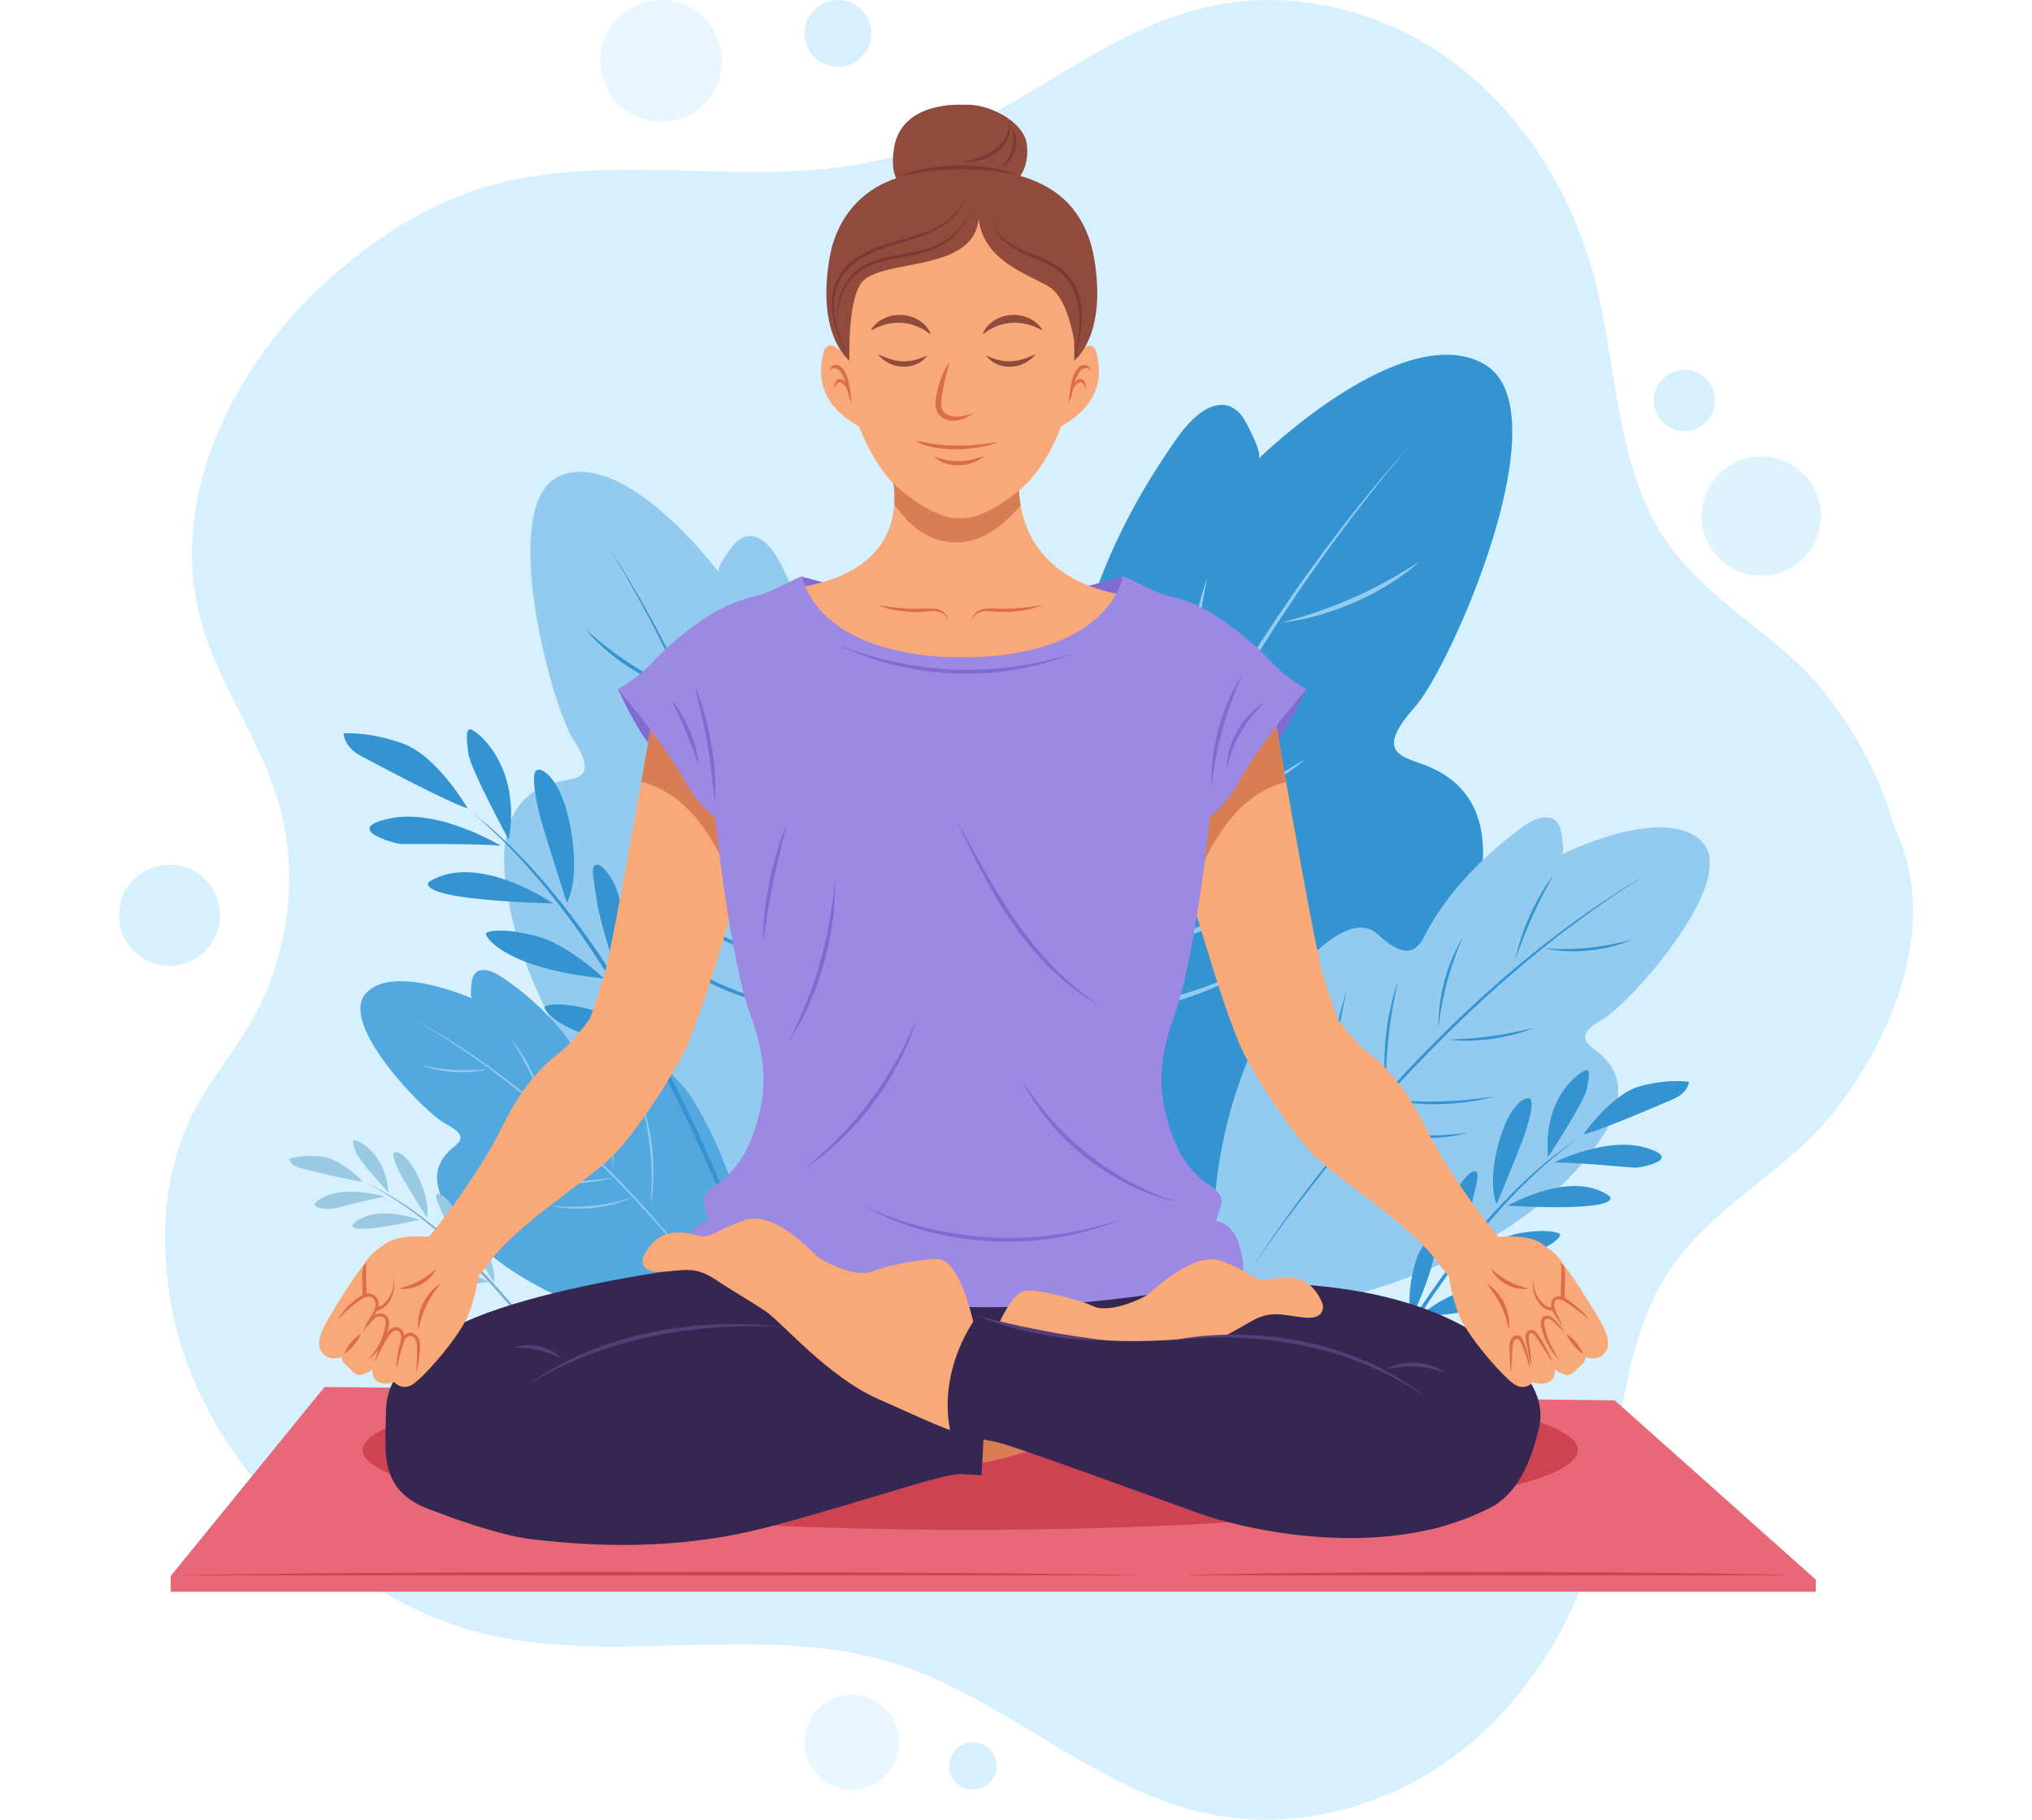 <svg width="421" height="377" viewBox="0 0 421 427" fill="none" xmlns="http://www.w3.org/2000/svg">
<g clip-path="url(#clip0_372_19348)">
<path d="M419.074 200.307C418.376 197.999 417.498 195.75 416.449 193.58C413.78 183.807 408.913 174.526 403.405 166.692C400.514 162.535 397.193 158.695 393.497 155.234C381.93 144.54 367.684 136.584 359.998 121.844C351.012 104.612 351.167 83.778 346.104 64.811C340.636 44.339 328.643 25.751 312.114 13.873C295.585 1.995 274.557 -2.853 255.1 1.699C229.786 7.602 209.383 28.045 184.534 35.913C152.143 46.177 116.271 33.898 83.963 44.506C72.256 48.352 61.506 55.093 51.885 63.194C28.733 82.692 11.113 114.755 19.085 145.096C22.947 159.786 32.282 172.197 36.922 186.631C37.122 187.259 37.313 187.891 37.499 188.526C41.936 203.963 40.146 220.534 33.501 235.074C28.692 245.594 20.247 253.776 15.825 264.49C13.177 270.925 11.542 277.731 10.977 284.667H11.027C10.676 288.849 10.61 294.85 11.679 302.401C14.462 325.538 28.978 347.611 46.66 362.502C56.482 370.77 67.454 377.652 79.405 381.577C112.369 392.397 148.994 379.872 182.059 390.342C207.424 398.372 228.248 419.244 254.093 425.279C273.954 429.919 295.416 424.966 312.288 412.845C329.16 400.723 341.407 381.746 346.983 360.852C352.153 341.491 351.995 320.225 361.163 302.637C369.008 287.599 383.551 279.483 395.356 268.555C399.129 265.022 402.519 261.102 405.469 256.858C416.477 241.218 424.962 219.942 419.074 200.307Z" fill="#D7F0FF"/>
<path opacity="0.8" d="M385.399 135.109C393.135 135.109 399.407 128.837 399.407 121.099C399.407 113.362 393.135 107.09 385.399 107.09C377.662 107.09 371.391 113.362 371.391 121.099C371.391 128.837 377.662 135.109 385.399 135.109Z" fill="#D7F0FF"/>
<path opacity="0.6" d="M127.223 28.53C135.1 28.53 141.486 22.143 141.486 14.265C141.486 6.387 135.1 0 127.223 0C119.345 0 112.959 6.387 112.959 14.265C112.959 22.143 119.345 28.53 127.223 28.53Z" fill="#D7F0FF"/>
<path d="M176.34 9.679C177.35 5.466 174.754 1.232 170.541 0.222C166.329 -0.787 162.096 1.809 161.086 6.022C160.076 10.234 162.673 14.468 166.885 15.478C171.097 16.488 175.33 13.891 176.34 9.679Z" fill="#D7F0FF"/>
<path d="M20.248 223.141C24.881 218.508 24.881 210.996 20.248 206.363C15.616 201.73 8.105 201.73 3.472 206.363C-1.161 210.996 -1.161 218.508 3.472 223.141C8.105 227.774 15.616 227.774 20.248 223.141Z" fill="#D7F0FF"/>
<path opacity="0.6" d="M179.844 416.657C184.188 412.312 184.188 405.268 179.844 400.923C175.499 396.578 168.455 396.578 164.111 400.923C159.766 405.268 159.766 412.312 164.111 416.657C168.455 421.002 175.499 421.002 179.844 416.657Z" fill="#D7F0FF"/>
<path d="M200.394 419.917C203.466 419.917 205.957 417.426 205.957 414.353C205.957 411.28 203.466 408.789 200.394 408.789C197.321 408.789 194.83 411.28 194.83 414.353C194.83 417.426 197.321 419.917 200.394 419.917Z" fill="#D7F0FF"/>
<path d="M370.075 100.602C373.74 99.088 375.484 94.89 373.97 91.225C372.456 87.559 368.258 85.815 364.593 87.329C360.928 88.843 359.184 93.042 360.698 96.707C362.212 100.372 366.41 102.116 370.075 100.602Z" fill="#D7F0FF"/>
<path d="M267.407 107.649C267.407 107.649 300.975 74.739 320.198 85.337C339.422 95.936 312.353 156.732 304.116 165.886C295.879 175.04 299.581 176.995 303.76 178.556C307.94 180.117 326.099 184.524 318.081 212.98C310.064 241.436 280.274 291.366 195.399 329.17C195.399 329.17 158.711 278.564 176.333 195.841C176.333 195.841 189.275 153.719 206.505 161.601C214.711 165.356 222.974 167.552 224.645 156.741C227.38 139.055 235.836 121.224 245.785 106.448C248.467 102.464 252.811 95.602 258.196 95.036C260.413 94.797 262.058 95.847 263.447 97.514C264.404 98.695 268.533 106.544 267.407 107.649Z" fill="#3493D1"/>
<path d="M199.826 305.785C202.387 296.652 205.278 287.617 208.373 278.656C211.469 269.695 214.71 260.787 218.183 251.967C225.136 234.334 232.712 216.946 241.221 199.998C245.443 191.517 249.813 183.108 254.494 174.865L256.229 171.762L258.021 168.695C259.215 166.654 260.408 164.599 261.621 162.567C264.11 158.535 266.53 154.451 269.113 150.491L271.022 147.495L271.977 145.996L272.965 144.521L276.925 138.62C277.574 137.627 278.269 136.668 278.951 135.699L281.002 132.798L283.052 129.893C283.723 128.917 284.46 127.984 285.157 127.029L289.389 121.317C290.821 119.433 292.306 117.581 293.762 115.709L295.955 112.912C296.702 111.99 297.468 111.088 298.222 110.174L302.757 104.684L298.094 110.057C297.32 110.954 296.54 111.847 295.776 112.754L293.53 115.516C292.041 117.359 290.525 119.187 289.052 121.047L284.715 126.716C283.252 128.585 281.878 130.519 280.488 132.445L278.402 135.309C277.708 136.264 277.001 137.219 276.34 138.212L272.311 144.082L271.302 145.547L270.328 147.037L268.38 150.018C267.089 152.009 265.755 153.979 264.525 156.005L260.781 162.068C259.551 164.097 258.363 166.152 257.153 168.193L255.343 171.261L253.596 174.364C248.88 182.606 244.464 191.014 240.206 199.5C235.948 207.985 231.996 216.612 228.177 225.301C224.358 233.99 220.737 242.77 217.374 251.645C210.643 269.397 204.547 287.407 199.826 305.785Z" fill="#93CBF0"/>
<path d="M251.276 173.417C251.355 170.215 251.448 167.029 251.627 163.849C251.682 163.054 251.734 162.262 251.777 161.462L251.959 159.075L252.164 156.688L252.403 154.318L252.672 151.947L252.983 149.584L253.317 147.221C253.446 146.437 253.567 145.65 253.682 144.863C254.193 141.719 254.785 138.587 255.396 135.443C254.342 138.471 253.479 141.562 252.813 144.698C252.654 145.484 252.495 146.27 252.336 147.056L251.92 149.424L251.572 151.811L251.276 154.198L251.052 156.585L250.88 158.987L250.777 161.391C250.756 162.19 250.744 162.992 250.737 163.794C250.712 167.01 250.892 170.224 251.276 173.417Z" fill="#93CBF0"/>
<path d="M241.563 190.01C240.966 186.887 240.432 183.77 240.021 180.638C239.93 179.855 239.84 179.072 239.737 178.289L239.498 175.935L239.3 173.579L239.159 171.221L239.054 168.858L239.007 166.495V164.129C239.028 163.341 239.038 162.554 239.045 161.764C239.128 158.608 239.336 155.452 239.601 152.282C238.883 155.385 238.404 158.539 238.169 161.716C238.114 162.511 238.061 163.308 238.021 164.103L237.949 166.49L237.964 168.877L238.045 171.264L238.214 173.651L238.453 176.038L238.773 178.408C238.897 179.196 239.033 179.982 239.169 180.767C239.729 183.904 240.53 186.994 241.563 190.01Z" fill="#93CBF0"/>
<path d="M228.464 219.167C227.442 215.739 226.452 212.319 225.561 208.872C225.349 208.008 225.136 207.146 224.91 206.284L224.296 203.689L223.714 201.087L223.177 198.476L222.666 195.85L222.203 193.225L221.766 190.599C221.642 189.72 221.51 188.845 221.37 187.973C220.864 184.45 220.456 180.912 220.076 177.355C219.997 180.93 220.136 184.506 220.492 188.064C220.582 188.955 220.679 189.845 220.783 190.735L221.141 193.399L221.575 196.051L222.065 198.693L222.633 201.319L223.256 203.945L223.953 206.542C224.191 207.404 224.454 208.261 224.712 209.118C225.759 212.54 227.012 215.896 228.464 219.167Z" fill="#93CBF0"/>
<path d="M216.631 245.248C214.451 240.633 212.486 235.939 210.735 231.164L209.47 227.584L208.299 223.963L207.208 220.315L206.222 216.639L205.315 212.944L204.511 209.225L203.795 205.487C203.594 204.235 203.386 202.982 203.169 201.73C202.407 196.711 201.865 191.653 201.544 186.558C201.421 191.666 201.672 196.777 202.293 201.849C202.46 203.122 202.635 204.389 202.816 205.649L203.46 209.433L204.239 213.19L205.129 216.923L206.15 220.621L207.282 224.287L208.54 227.911L209.917 231.491C211.818 236.234 214.062 240.831 216.631 245.248Z" fill="#93CBF0"/>
<path d="M272.664 146.131C275.673 145.786 278.648 145.192 281.56 144.357C282.276 144.142 283.013 143.928 283.736 143.698L285.885 142.966L288.009 142.152L290.109 141.273L292.171 140.318L294.203 139.294L296.193 138.194C296.847 137.81 297.497 137.42 298.143 137.024C300.72 135.432 303.159 133.628 305.437 131.632C302.891 133.255 300.322 134.816 297.697 136.26C297.032 136.609 296.371 136.963 295.716 137.323L293.713 138.337L291.694 139.318L289.649 140.244L287.591 141.135L285.507 141.97L283.409 142.77C282.693 143.009 281.996 143.266 281.292 143.522C278.462 144.488 275.581 145.336 272.664 146.131Z" fill="#93CBF0"/>
<path d="M246.49 193.444C249.431 192.863 252.327 192.075 255.157 191.088C255.863 190.839 256.568 190.585 257.271 190.324L259.367 189.5L261.432 188.608L263.477 187.665L265.487 186.655L267.473 185.595L269.423 184.471C270.065 184.087 270.704 183.69 271.332 183.294C273.869 181.696 276.288 179.921 278.574 177.98C276.022 179.544 273.471 181.084 270.879 182.533C270.222 182.886 269.571 183.249 268.926 183.607L266.957 184.65L264.976 185.667L262.978 186.645L260.966 187.6L258.937 188.515L256.897 189.405C256.207 189.684 255.524 189.973 254.839 190.262C252.094 191.386 249.304 192.424 246.49 193.444Z" fill="#93CBF0"/>
<path d="M229.977 224.206C233.684 223.847 237.364 223.244 240.992 222.402C241.896 222.187 242.803 221.969 243.706 221.74L246.403 221.003L249.076 220.182L251.73 219.298L254.355 218.329L256.955 217.298L259.52 216.186C260.368 215.799 261.213 215.403 262.053 214.992C265.411 213.379 268.659 211.544 271.774 209.502C268.433 211.139 265.091 212.717 261.685 214.178C260.831 214.531 259.976 214.894 259.129 215.252L256.554 216.279L253.964 217.269L251.355 218.208L248.73 219.107L246.09 219.955L243.438 220.764C242.545 221.011 241.656 221.265 240.77 221.526C237.209 222.533 233.607 223.392 229.977 224.206Z" fill="#93CBF0"/>
<path d="M224.395 237.714C228.079 237.924 231.775 237.822 235.443 237.409C236.36 237.297 237.279 237.17 238.193 237.058L240.928 236.604L243.644 236.043L246.341 235.394L249.01 234.635L251.65 233.79L254.256 232.835C255.115 232.496 255.97 232.145 256.822 231.792C260.224 230.349 263.498 228.62 266.608 226.624C263.285 228.214 259.925 229.682 256.504 230.971C255.64 231.276 254.781 231.584 253.924 231.904L251.325 232.766L248.699 233.57L246.057 234.286L243.403 234.952L240.727 235.542L238.038 236.067C237.135 236.21 236.235 236.366 235.333 236.523C231.715 237.082 228.068 237.454 224.395 237.714Z" fill="#93CBF0"/>
<path d="M140.736 134.235C140.736 134.235 119.467 105.774 103.891 111.465C88.315 117.156 101.504 165.692 106.586 173.481C111.667 181.27 108.684 182.313 105.392 182.986C102.101 183.659 88.019 184.867 90.714 207.035C93.408 229.204 109.887 269.951 168.901 308.008C168.901 308.008 202.151 274.453 198.557 210.64C198.557 210.64 193.764 177.699 179.983 181.58C173.421 183.435 166.996 184.12 166.998 175.851C166.998 162.326 162.745 148.03 157.026 135.844C155.484 132.562 153.033 126.933 149.083 125.888C147.455 125.458 146.104 126.048 144.885 127.131C144.013 127.895 140.023 133.28 140.736 134.235Z" fill="#93CBF0"/>
<path d="M168.297 290.024C167.438 282.906 166.326 275.826 165.049 268.779C163.772 261.733 162.383 254.696 160.81 247.711C157.654 233.74 154.007 219.873 149.613 206.241C147.441 199.419 145.145 192.635 142.606 185.937L141.67 183.418L140.687 180.921C140.025 179.25 139.381 177.58 138.706 175.93C137.314 172.631 135.977 169.308 134.507 166.043L133.421 163.58L132.879 162.35L132.311 161.135L130.037 156.268C129.667 155.454 129.259 154.657 128.862 153.855L127.669 151.449L126.476 149.045C126.086 148.238 125.643 147.457 125.234 146.658L122.735 141.9C121.879 140.33 120.988 138.773 120.11 137.21L118.795 134.866C118.344 134.092 117.876 133.328 117.418 132.557L114.668 127.938L117.532 132.491C118.01 133.252 118.487 134.009 118.95 134.775L120.308 137.095C121.208 138.647 122.127 140.198 123.012 141.745L125.6 146.462C126.478 148.025 127.27 149.63 128.096 151.236L129.321 153.623C129.729 154.423 130.144 155.218 130.514 156.029L132.846 160.88L133.428 162.092L133.984 163.317L135.094 165.768C135.829 167.404 136.593 169.027 137.281 170.683L139.388 175.651C140.073 177.307 140.722 178.981 141.391 180.645L142.386 183.144L143.341 185.662C145.904 192.36 148.231 199.147 150.43 205.966C152.628 212.786 154.59 219.699 156.428 226.633C158.265 233.568 159.965 240.54 161.44 247.558C164.423 261.596 166.889 275.752 168.297 290.024Z" fill="#3493D1"/>
<path d="M145.178 185.218C145.488 182.817 145.786 180.427 146.02 178.033C146.073 177.432 146.123 176.84 146.185 176.236L146.323 174.438L146.445 172.641L146.533 170.841L146.607 169.039L146.648 167.237L146.672 165.434C146.672 164.835 146.672 164.241 146.672 163.632C146.655 161.226 146.574 158.817 146.481 156.399C146.919 158.782 147.206 161.19 147.34 163.608C147.371 164.215 147.402 164.819 147.424 165.425L147.46 167.244L147.445 169.06L147.39 170.879L147.281 172.693L147.13 174.508L146.93 176.315C146.853 176.914 146.767 177.508 146.691 178.114C146.337 180.512 145.831 182.885 145.178 185.218Z" fill="#3493D1"/>
<path d="M150.512 198.731C151.318 196.468 152.08 194.196 152.748 191.914C152.906 191.336 153.066 190.763 153.226 190.19L153.674 188.46L154.094 186.724L154.474 184.98L154.825 183.227L155.133 181.468L155.414 179.702C155.491 179.11 155.57 178.519 155.653 177.931C155.958 175.563 156.168 173.183 156.336 170.786C156.515 173.187 156.509 175.598 156.319 177.997C156.269 178.597 156.216 179.191 156.154 179.797L155.93 181.592L155.643 183.378L155.307 185.154L154.903 186.918L154.452 188.668L153.946 190.401C153.763 190.976 153.572 191.546 153.378 192.117C152.593 194.391 151.634 196.603 150.512 198.731Z" fill="#3493D1"/>
<path d="M156.924 222.021C158.084 219.582 159.218 217.14 160.282 214.669C160.54 214.049 160.8 213.43 161.067 212.812L161.826 210.946L162.561 209.072L163.266 207.184L163.948 205.288L164.6 203.379L165.228 201.469C165.423 200.827 165.626 200.185 165.831 199.545C166.614 196.972 167.328 194.377 168.022 191.766C167.67 194.448 167.152 197.105 166.473 199.724C166.303 200.378 166.128 201.032 165.948 201.686L165.371 203.632L164.741 205.563L164.07 207.472L163.354 209.37L162.585 211.249L161.767 213.108C161.483 213.722 161.191 214.333 160.9 214.944C159.719 217.381 158.392 219.745 156.924 222.021Z" fill="#3493D1"/>
<path d="M162.744 242.87C164.903 239.679 166.913 236.403 168.773 233.04L170.134 230.505L171.427 227.936L172.664 225.337L173.826 222.711L174.931 220.054L175.962 217.369L176.931 214.662C177.225 213.748 177.528 212.838 177.831 211.929C178.982 208.269 179.971 204.554 180.8 200.786C180.301 204.616 179.524 208.404 178.473 212.12C178.201 213.046 177.925 213.971 177.645 214.896L176.724 217.646L175.709 220.362L174.614 223.048L173.42 225.693L172.151 228.299L170.79 230.861L169.358 233.374C167.386 236.695 165.176 239.869 162.744 242.87Z" fill="#3493D1"/>
<path d="M132.359 162.367C130.149 161.761 127.994 160.973 125.914 160.011C125.396 159.772 124.878 159.533 124.365 159.268L122.85 158.464L121.356 157.609L119.89 156.709L118.458 155.755L117.059 154.754L115.701 153.704C115.255 153.341 114.816 152.974 114.379 152.604C112.638 151.119 111.024 149.493 109.553 147.741C111.269 149.247 113.004 150.711 114.804 152.093C115.26 152.429 115.713 152.771 116.159 153.114L117.539 154.105L118.933 155.06L120.365 155.988L121.797 156.893L123.255 157.757L124.73 158.598C125.232 158.86 125.728 159.132 126.225 159.404C128.22 160.469 130.273 161.436 132.359 162.367Z" fill="#3493D1"/>
<path d="M146.436 200.727C144.305 199.953 142.232 199.031 140.23 197.967C139.731 197.698 139.232 197.428 138.738 197.151L137.27 196.294L135.838 195.389L134.42 194.449L133.034 193.461L131.676 192.439L130.349 191.374C129.912 191.011 129.482 190.644 129.055 190.274C127.346 188.787 125.743 187.181 124.26 185.469C125.985 186.932 127.711 188.374 129.48 189.765C129.928 190.104 130.375 190.446 130.814 190.794L132.165 191.799L133.525 192.787L134.905 193.742L136.296 194.697L137.717 195.607L139.137 196.506C139.614 196.795 140.091 197.089 140.569 197.385C142.49 198.543 144.452 199.641 146.436 200.727Z" fill="#3493D1"/>
<path d="M155.21 225.612C152.484 224.914 149.806 224.036 147.195 222.986C146.543 222.719 145.892 222.452 145.243 222.177L143.314 221.313L141.405 220.392L139.526 219.437L137.679 218.41L135.858 217.339L134.07 216.212C133.48 215.825 132.898 215.431 132.316 215.037C129.994 213.446 127.78 211.703 125.688 209.819C127.993 211.428 130.313 212.994 132.683 214.479C133.28 214.842 133.877 215.195 134.469 215.577L136.273 216.642L138.092 217.68L139.93 218.682L141.784 219.659L143.655 220.594L145.543 221.506C146.181 221.793 146.813 222.086 147.453 222.385C150.004 223.526 152.594 224.586 155.21 225.612Z" fill="#3493D1"/>
<path d="M157.821 236.337C155.044 236.066 152.295 235.563 149.603 234.831C148.932 234.64 148.259 234.449 147.591 234.251L145.601 233.594L143.636 232.864L141.698 232.067L139.789 231.191L137.915 230.252L136.08 229.243C135.476 228.887 134.886 228.527 134.282 228.164C131.912 226.693 129.669 225.024 127.58 223.175C129.879 224.745 132.215 226.23 134.624 227.588C135.232 227.918 135.838 228.247 136.442 228.584L138.285 229.539L140.147 230.443L142.035 231.291L143.944 232.095L145.875 232.845L147.823 233.547C148.479 233.759 149.133 233.979 149.789 234.201C152.424 235.027 155.105 235.726 157.821 236.337Z" fill="#3493D1"/>
<path d="M82.893 234.286C82.893 234.286 64.092 225.932 57.832 233.212C51.571 240.493 71.966 261.286 76.745 263.766C81.523 266.246 80.299 267.631 78.828 268.908C77.358 270.185 70.582 274.775 78.22 285.214C85.858 295.652 105.709 311.572 146.292 314.097C146.292 314.097 153.593 287.732 133.718 256.512C133.718 256.512 121.97 241.218 116.113 247.088C113.32 249.881 110.27 252.046 107.931 247.869C104.112 241.037 97.906 235.017 91.572 230.481C89.863 229.259 87.037 227.108 84.74 227.698C83.786 227.937 83.282 228.622 82.972 229.514C82.755 230.154 82.261 234.005 82.893 234.286Z" fill="#53A8E0"/>
<path d="M140.905 305.189C138.456 301.847 135.893 298.574 133.251 295.373C130.609 292.172 127.931 289.017 125.148 285.932C119.598 279.767 113.832 273.792 107.755 268.149C104.726 265.318 101.645 262.539 98.468 259.875L97.274 258.868L96.081 257.885C95.277 257.233 94.477 256.569 93.668 255.925C92.031 254.653 90.415 253.352 88.749 252.106L87.508 251.17L86.885 250.692L86.254 250.239L83.727 248.456C83.307 248.148 82.877 247.861 82.448 247.568L81.163 246.692L79.879 245.816C79.454 245.517 79.011 245.25 78.579 244.964L75.97 243.269C75.091 242.715 74.201 242.183 73.318 241.638L71.991 240.827C71.545 240.564 71.091 240.311 70.642 240.051L67.945 238.497L70.681 239.987C71.134 240.225 71.592 240.483 72.043 240.739L73.385 241.526C74.28 242.054 75.18 242.572 76.068 243.109L78.71 244.758C79.595 245.303 80.455 245.885 81.319 246.46L82.617 247.324C83.047 247.613 83.483 247.895 83.906 248.198L86.455 249.988L87.092 250.437L87.72 250.898L88.975 251.822C89.808 252.44 90.646 253.044 91.47 253.686L93.933 255.596C94.747 256.24 95.549 256.901 96.358 257.553L97.568 258.534L98.761 259.537C101.955 262.196 105.051 264.967 108.094 267.796C111.137 270.624 114.085 273.556 116.975 276.539C119.866 279.523 122.704 282.562 125.434 285.687C130.905 291.924 136.156 298.379 140.905 305.189Z" fill="#93CBF0"/>
<path d="M99.565 258.785C99.043 257.484 98.517 256.193 97.957 254.915C97.813 254.598 97.67 254.28 97.532 253.961L97.093 253.006L96.646 252.063L96.181 251.127L95.704 250.196L95.226 249.275L94.73 248.358C94.555 248.055 94.386 247.752 94.216 247.446C93.529 246.236 92.806 245.043 92.068 243.847C92.963 244.932 93.789 246.073 94.541 247.263C94.729 247.559 94.914 247.857 95.097 248.158L95.632 249.065L96.138 249.989L96.615 250.922L97.073 251.877L97.51 252.832L97.921 253.803C98.052 254.128 98.179 254.455 98.305 254.782C98.809 256.088 99.23 257.425 99.565 258.785Z" fill="#93CBF0"/>
<path d="M106.085 264.103C105.846 262.731 105.595 261.37 105.285 260.024C105.201 259.69 105.12 259.353 105.046 259.017L104.786 258.017L104.507 257.021L104.204 256.03L103.884 255.047L103.543 254.071L103.185 253.099C103.056 252.779 102.932 252.457 102.807 252.144C102.29 250.863 101.724 249.6 101.137 248.342C101.907 249.504 102.586 250.723 103.17 251.989C103.313 252.307 103.457 252.627 103.595 252.944L103.991 253.913L104.349 254.897L104.684 255.89L104.979 256.895L105.247 257.907L105.485 258.928C105.555 259.27 105.619 259.611 105.684 259.955C105.923 261.325 106.057 262.712 106.085 264.103Z" fill="#93CBF0"/>
<path d="M115.916 274.054C115.811 272.493 115.694 270.937 115.532 269.388C115.487 269.001 115.441 268.614 115.403 268.228L115.257 267.07L115.1 265.915L114.921 264.762L114.73 263.611L114.518 262.463L114.293 261.317C114.21 260.938 114.131 260.558 114.055 260.176C113.723 258.653 113.338 257.14 112.959 255.624C113.54 257.08 114.031 258.57 114.429 260.085C114.529 260.463 114.625 260.842 114.718 261.224L114.978 262.37L115.217 263.525L115.42 264.683L115.589 265.848L115.732 267.015L115.845 268.185C115.876 268.576 115.902 268.968 115.926 269.357C116.018 270.921 116.015 272.49 115.916 274.054Z" fill="#93CBF0"/>
<path d="M124.755 282.94C124.942 280.712 125.03 278.484 125.02 276.256L124.989 274.585L124.915 272.914L124.806 271.243L124.648 269.584L124.455 267.932L124.216 266.283L123.939 264.641C123.829 264.096 123.724 263.55 123.619 263.005C123.166 260.849 122.614 258.705 121.963 256.572C122.794 258.649 123.473 260.783 123.994 262.958C124.118 263.502 124.233 264.048 124.362 264.595L124.674 266.245L124.93 267.916L125.137 269.586L125.283 271.257L125.378 272.928L125.417 274.599L125.4 276.27C125.347 278.506 125.131 280.735 124.755 282.94Z" fill="#93CBF0"/>
<path d="M86.621 250.87C85.334 251.187 84.023 251.398 82.702 251.502C82.373 251.526 82.041 251.547 81.709 251.564L80.714 251.595H79.719L78.723 251.555L77.73 251.476L76.742 251.366L75.757 251.22C75.43 251.163 75.103 251.101 74.778 251.039C73.477 250.78 72.199 250.414 70.959 249.943C72.25 250.22 73.541 250.466 74.84 250.659C75.165 250.702 75.492 250.745 75.814 250.793L76.79 250.903L77.769 250.996L78.749 251.063L79.728 251.113L80.712 251.137H81.695C82.022 251.137 82.349 251.137 82.678 251.12C83.993 251.082 85.304 250.989 86.621 250.87Z" fill="#93CBF0"/>
<path d="M104.59 266.264C103.296 266.476 101.987 266.596 100.676 266.624C100.349 266.624 100.019 266.636 99.692 266.636L98.707 266.617L97.723 266.567L96.742 266.495L95.761 266.388L94.785 266.257L93.816 266.094C93.492 266.035 93.169 265.97 92.85 265.903C91.565 265.636 90.301 265.279 89.066 264.834C90.353 265.085 91.632 265.323 92.919 265.524C93.241 265.567 93.563 265.615 93.873 265.665L94.828 265.791L95.797 265.906L96.766 266.001L97.735 266.085L98.709 266.149L99.681 266.202C100.005 266.202 100.33 266.226 100.657 266.24C101.977 266.278 103.28 266.278 104.59 266.264Z" fill="#93CBF0"/>
<path d="M116.065 276.351C114.49 276.774 112.889 277.093 111.272 277.305C110.869 277.356 110.463 277.406 110.057 277.449L108.84 277.558L107.618 277.632L106.394 277.675H105.172L103.947 277.649L102.725 277.587C102.319 277.558 101.911 277.525 101.505 277.489C99.882 277.342 98.271 277.088 96.682 276.728C98.302 276.89 99.916 277.024 101.534 277.103C101.937 277.117 102.343 277.131 102.747 277.153L103.959 277.179H105.172L106.384 277.162L107.597 277.131L108.809 277.076L110.019 277L111.229 276.904C112.843 276.771 114.451 276.575 116.065 276.351Z" fill="#93CBF0"/>
<path d="M120.419 281.032C118.939 281.682 117.408 282.205 115.841 282.596C115.447 282.691 115.055 282.784 114.647 282.873L113.454 283.111L112.26 283.298L111.067 283.443L109.857 283.539L108.644 283.596H107.432C107.026 283.596 106.623 283.574 106.219 283.56C104.606 283.487 103.001 283.279 101.422 282.937C103.026 283.08 104.627 283.176 106.229 283.176C106.63 283.176 107.028 283.176 107.422 283.176L108.616 283.13L109.809 283.061L111.003 282.954L112.196 282.82L113.389 282.653L114.583 282.457C114.974 282.379 115.368 282.305 115.762 282.219C117.323 281.896 118.874 281.493 120.419 281.032Z" fill="#93CBF0"/>
<path d="M159.436 329.854C155.899 316.89 151.548 304.153 146.755 291.592C144.368 285.307 141.776 279.101 139.086 272.94C136.396 266.779 133.537 260.685 130.525 254.669C129.028 251.657 127.422 248.702 125.846 245.73C124.202 242.794 122.596 239.838 120.86 236.955C119.19 234.038 117.371 231.202 115.595 228.342L112.814 224.132C111.9 222.719 110.891 221.37 109.924 219.993L108.463 217.935C107.986 217.247 107.451 216.591 106.948 215.918C105.919 214.583 104.926 213.225 103.873 211.915L100.675 208.01C100.152 207.348 99.572 206.737 99.021 206.1L97.35 204.217L96.508 203.276C96.228 202.961 95.949 202.648 95.648 202.352L93.882 200.55L92.116 198.748L91.651 198.301L91.188 197.874L90.261 197.017L88.412 195.306C87.791 194.738 87.19 194.15 86.528 193.635L82.631 190.438C87.758 194.77 92.536 199.499 96.921 204.582L98.56 206.491C99.102 207.131 99.67 207.747 100.179 208.415L103.308 212.352C104.337 213.674 105.306 215.042 106.308 216.383C106.8 217.064 107.315 217.725 107.788 218.417L109.22 220.487C111.153 223.227 112.939 226.063 114.781 228.863C116.533 231.727 118.328 234.554 119.982 237.47C121.698 240.352 123.283 243.307 124.908 246.238C126.467 249.208 128.047 252.165 129.529 255.173C135.62 267.127 140.969 279.449 145.958 291.907C148.453 298.139 150.816 304.425 153.049 310.765C155.318 317.073 157.447 323.436 159.436 329.854Z" fill="#3493D1"/>
<path d="M81.831 189.701C81.831 189.701 74.778 177.427 66.644 174.484C58.509 171.54 52.74 172.097 52.74 172.097C52.74 172.097 52.638 175.2 56.872 177.429C61.106 179.659 76.723 188.023 81.831 189.701Z" fill="#3493D1"/>
<path d="M91.477 197.078C91.477 197.078 82.407 180.397 81.954 176.683C81.5 172.968 81.421 171.169 82.45 171.118C83.479 171.068 94.573 179.144 91.477 197.078Z" fill="#3493D1"/>
<path d="M105.097 211.831C105.097 211.831 100.361 197.031 99.271 193.212C98.18 189.393 96.836 183.156 97.638 181.181C98.44 179.207 103.865 182.031 106.035 194.549C108.205 207.067 105.097 211.831 105.097 211.831Z" fill="#3493D1"/>
<path d="M117.428 229.405C117.237 229.947 112.941 216.954 112.153 211.479C111.366 206.003 110.721 203.716 111.731 203.021C112.74 202.327 114.762 204.415 116.337 207.557C117.913 210.698 119.918 222.323 117.428 229.405Z" fill="#3493D1"/>
<path d="M113.848 229.599C113.848 229.599 105.733 221.872 98.415 219.79C91.097 217.709 86.619 218.317 86.137 218.986C85.655 219.654 90.538 227.302 113.848 229.599Z" fill="#3493D1"/>
<path d="M126.918 246.503C126.746 246.981 122.88 235.303 122.171 230.376C121.462 225.449 120.894 223.394 121.791 222.769C122.689 222.143 124.52 224.024 125.935 226.851C127.35 229.677 129.148 240.134 126.918 246.503Z" fill="#3493D1"/>
<path d="M124.796 245.8C124.796 245.8 117.495 238.848 110.912 236.967C104.33 235.086 100.301 235.643 99.866 236.251C99.432 236.86 103.824 243.732 124.796 245.8Z" fill="#3493D1"/>
<path d="M101.884 211.992C101.884 211.992 84.267 199.756 72.765 206.903C72.775 206.903 67.696 210.98 101.884 211.992Z" fill="#3493D1"/>
<path d="M89.612 198.459C89.612 198.459 75.131 189.649 63.655 192.026C52.18 194.404 64.336 197.882 66.016 198.008C67.696 198.135 83.657 197.851 89.612 198.459Z" fill="#3493D1"/>
<path d="M115.789 339.894C112.266 333.628 108.349 327.584 104.227 321.69C102.172 318.74 100.019 315.856 97.821 313.009C95.623 310.161 93.346 307.373 90.999 304.654C89.832 303.284 88.612 301.959 87.419 300.622C86.226 299.286 84.966 297.997 83.689 296.717C82.412 295.438 81.13 294.187 79.836 292.934L77.846 291.11C77.187 290.496 76.488 289.916 75.807 289.339L74.781 288.463C74.44 288.169 74.082 287.897 73.731 287.613C73.015 287.054 72.332 286.479 71.616 285.942L69.447 284.333C69.091 284.059 68.711 283.815 68.341 283.56L67.227 282.798L66.666 282.421C66.48 282.295 66.293 282.168 66.1 282.053L64.95 281.337L63.799 280.621L63.511 280.445L63.215 280.285L62.623 279.96L61.429 279.313C61.035 279.098 60.646 278.871 60.236 278.688L57.799 277.537C61.023 279.122 64.118 280.958 67.055 283.027L68.155 283.803C68.518 284.066 68.893 284.312 69.244 284.591L71.38 286.228C72.096 286.78 72.766 287.362 73.461 287.93C73.805 288.217 74.158 288.494 74.495 288.792L75.504 289.68C76.862 290.85 78.158 292.091 79.478 293.304C80.76 294.557 82.058 295.793 83.297 297.092C84.536 298.39 85.77 299.691 86.994 301.002C88.219 302.312 89.395 303.668 90.555 305.036C95.272 310.445 99.651 316.145 103.862 321.96C105.967 324.869 108.011 327.821 109.994 330.816C111.976 333.811 113.908 336.837 115.789 339.894Z" fill="#76B0CC"/>
<path d="M57.281 277.268C57.281 277.268 52.029 271.816 47.421 271.348C42.812 270.88 39.893 271.914 39.893 271.914C39.893 271.914 40.243 273.535 42.73 274.143C45.218 274.752 54.416 277.06 57.281 277.268Z" fill="#99CAE2"/>
<path d="M63.248 279.838C63.248 279.838 56.367 272.364 55.653 270.495C54.94 268.626 54.658 267.703 55.176 267.543C55.694 267.383 62.532 270.13 63.248 279.838Z" fill="#99CAE2"/>
<path d="M72.235 285.723C72.235 285.723 67.85 278.652 66.788 276.817C65.726 274.981 64.215 271.916 64.375 270.789C64.535 269.663 67.716 270.417 70.471 276.63C73.225 282.844 72.235 285.723 72.235 285.723Z" fill="#99CAE2"/>
<path d="M80.925 293.235C80.896 293.542 76.977 287.358 75.855 284.62C74.734 281.882 74.108 280.777 74.535 280.285C74.963 279.793 76.29 280.614 77.517 282.039C78.743 283.464 81.29 289.239 80.925 293.235Z" fill="#99CAE2"/>
<path d="M79.084 293.81C79.084 293.81 73.867 290.857 69.8 290.728C65.733 290.599 63.486 291.499 63.322 291.922C63.157 292.344 66.692 295.646 79.084 293.81Z" fill="#99CAE2"/>
<path d="M88.072 300.875C88.048 301.15 84.52 295.588 83.511 293.125C82.501 290.661 81.94 289.666 82.317 289.224C82.694 288.783 83.895 289.52 84.998 290.804C86.1 292.089 88.399 297.278 88.072 300.875Z" fill="#99CAE2"/>
<path d="M86.878 300.784C86.878 300.784 82.186 298.128 78.524 298.013C74.863 297.898 72.846 298.708 72.698 299.075C72.55 299.443 75.732 302.441 86.878 300.784Z" fill="#99CAE2"/>
<path d="M70.588 286.224C70.588 286.224 59.848 282.166 54.819 287.372C54.819 287.365 52.714 290.146 70.588 286.224Z" fill="#99CAE2"/>
<path d="M62.458 280.798C62.458 280.798 53.796 278.112 48.151 280.838C42.506 283.564 49.266 283.789 50.156 283.636C51.046 283.483 59.288 281.261 62.458 280.798Z" fill="#99CAE2"/>
<path d="M338.541 200.477C338.541 200.477 362.887 188.365 371.563 197.612C380.239 206.86 354.509 235.488 348.344 239.051C342.179 242.615 343.871 244.355 345.888 245.957C347.905 247.559 357.106 253.233 347.625 267.441C338.145 281.648 312.84 303.814 259.406 309.453C259.406 309.453 248.255 275.062 272.708 232.707C272.708 232.707 287.342 211.844 295.414 219.256C299.259 222.784 303.412 225.462 306.259 219.819C310.921 210.579 318.754 202.279 326.865 195.927C329.049 194.216 332.665 191.215 335.722 191.869C336.983 192.136 337.701 193.005 338.162 194.168C338.489 195.01 339.36 200.066 338.541 200.477Z" fill="#93CBF0"/>
<path d="M266.01 297.402C269.051 292.836 272.251 288.382 275.557 284.006C278.863 279.631 282.24 275.306 285.715 271.076C292.687 262.616 299.957 254.4 307.66 246.601C311.495 242.689 315.402 238.843 319.446 235.143L320.952 233.747L322.486 232.379C323.51 231.47 324.527 230.551 325.561 229.651C327.649 227.877 329.707 226.07 331.836 224.344L333.423 223.039L334.215 222.385L335.024 221.75L338.254 219.21C338.788 218.78 339.342 218.377 339.889 217.966L341.536 216.735L343.183 215.503C343.724 215.087 344.297 214.708 344.853 214.309L348.195 211.922C349.321 211.142 350.467 210.387 351.601 209.619L353.307 208.471C353.883 208.098 354.465 207.738 355.043 207.37L358.515 205.162L354.99 207.284C354.405 207.642 353.816 208 353.233 208.356L351.505 209.473C350.357 210.223 349.197 210.958 348.056 211.717L344.662 214.047C343.524 214.813 342.424 215.632 341.321 216.434L339.65 217.649C339.096 218.055 338.538 218.453 337.998 218.878L334.733 221.387L333.917 222.015L333.115 222.659L331.513 223.951C330.446 224.817 329.365 225.662 328.325 226.557L325.184 229.221C324.145 230.119 323.124 231.035 322.095 231.942L320.553 233.308L319.038 234.702C314.98 238.392 311.042 242.231 307.187 246.138C303.332 250.046 299.609 254.085 295.969 258.19C292.329 262.296 288.758 266.471 285.326 270.753C278.455 279.318 271.891 288.138 266.01 297.402Z" fill="#3493D1"/>
<path d="M327.615 225.38C328.231 223.633 328.849 221.898 329.525 220.181C329.697 219.754 329.868 219.327 330.033 218.897L330.558 217.62L331.095 216.35L331.654 215.09L332.224 213.834L332.818 212.588L333.422 211.349C333.635 210.941 333.84 210.53 334.045 210.118C334.888 208.48 335.771 206.864 336.671 205.243C335.55 206.719 334.524 208.265 333.599 209.872C333.367 210.276 333.139 210.68 332.916 211.084L332.265 212.314L331.649 213.56L331.059 214.822L330.508 216.099L329.985 217.388L329.508 218.692C329.349 219.131 329.198 219.57 329.054 220.009C328.463 221.768 327.982 223.562 327.615 225.38Z" fill="#3493D1"/>
<path d="M309.628 241.166C309.867 239.34 310.106 237.53 310.452 235.735C310.542 235.287 310.631 234.84 310.714 234.391L311.003 233.055L311.316 231.723L311.657 230.4L312.022 229.083L312.416 227.774L312.834 226.471C312.987 226.042 313.132 225.609 313.278 225.175C313.886 223.454 314.564 221.754 315.276 220.06C314.325 221.638 313.498 223.288 312.8 224.994C312.629 225.421 312.457 225.848 312.292 226.28L311.815 227.581L311.395 228.901L311.013 230.231L310.681 231.575L310.385 232.926L310.146 234.286C310.072 234.742 310.008 235.198 309.943 235.654C309.697 237.481 309.591 239.323 309.628 241.166Z" fill="#3493D1"/>
<path d="M297.22 254.865C297.27 252.798 297.335 250.741 297.459 248.685C297.495 248.172 297.533 247.659 297.562 247.146L297.688 245.608L297.831 244.074L298.001 242.541L298.187 241.011L298.402 239.483L298.64 237.96C298.728 237.454 298.812 236.947 298.893 236.437C299.242 234.408 299.65 232.379 300.087 230.367C299.405 232.32 298.842 234.313 298.402 236.335C298.294 236.841 298.187 237.347 298.087 237.855L297.807 239.383L297.569 240.92L297.368 242.462L297.211 244.007L297.087 245.556L297.005 247.11C296.989 247.626 296.977 248.144 296.965 248.662C296.924 250.733 297.01 252.805 297.22 254.865Z" fill="#3493D1"/>
<path d="M286.057 267.101C285.681 264.178 285.438 261.247 285.326 258.308L285.272 256.107V253.906L285.324 251.705L285.436 249.507L285.596 247.313L285.818 245.122L286.09 242.937C286.202 242.212 286.31 241.486 286.415 240.76C286.892 237.863 287.497 234.984 288.229 232.124C287.25 234.913 286.475 237.769 285.911 240.67C285.778 241.386 285.646 242.123 285.522 242.854L285.202 245.048L284.964 247.253L284.787 249.466L284.689 251.684L284.658 253.903L284.704 256.121L284.82 258.336C285.02 261.284 285.433 264.213 286.057 267.101Z" fill="#3493D1"/>
<path d="M334.566 222.578C336.283 222.926 338.026 223.13 339.777 223.189C340.214 223.189 340.653 223.213 341.092 223.217L342.407 223.198L343.72 223.129L345.033 223.019L346.338 222.859L347.639 222.659L348.93 222.42C349.36 222.325 349.787 222.226 350.212 222.124C351.914 221.707 353.577 221.148 355.186 220.453C353.496 220.892 351.804 221.291 350.102 221.618C349.675 221.692 349.248 221.766 348.823 221.857L347.541 222.06L346.255 222.239L344.966 222.382L343.674 222.504L342.378 222.594L341.082 222.659C340.648 222.659 340.216 222.68 339.782 222.695C338.049 222.709 336.314 222.675 334.566 222.578Z" fill="#3493D1"/>
<path d="M311.727 243.933C313.447 244.139 315.18 244.223 316.913 244.186C317.347 244.186 317.779 244.162 318.214 244.143L319.512 244.061L320.808 243.94L322.102 243.787L323.389 243.591L324.67 243.353L325.942 243.083C326.365 242.985 326.785 242.88 327.207 242.775C328.888 242.349 330.536 241.804 332.139 241.145C330.468 241.55 328.778 241.939 327.093 242.276C326.67 242.355 326.248 242.434 325.825 242.515L324.558 242.737L323.288 242.942L322.014 243.123L320.737 243.29L319.457 243.431L318.176 243.555C317.746 243.586 317.319 243.625 316.892 243.66C315.175 243.801 313.457 243.875 311.727 243.933Z" fill="#3493D1"/>
<path d="M297.156 257.908C299.259 258.372 301.39 258.698 303.536 258.882C304.074 258.925 304.612 258.965 305.15 259.002L306.763 259.078L308.381 259.104L309.997 259.09L311.613 259.025L313.229 258.923L314.838 258.768C315.372 258.709 315.907 258.643 316.442 258.569C318.577 258.283 320.691 257.856 322.769 257.29C320.64 257.596 318.513 257.865 316.384 258.061C315.85 258.104 315.317 258.147 314.785 258.197L313.186 258.302L311.585 258.386L309.983 258.436L308.379 258.462H306.777L305.174 258.433C304.641 258.41 304.107 258.393 303.572 258.376C301.431 258.278 299.304 258.111 297.156 257.908Z" fill="#3493D1"/>
<path d="M291.666 264.335C293.656 265.109 295.708 265.713 297.8 266.14C298.324 266.241 298.849 266.341 299.375 266.438L300.96 266.677L302.555 266.853L304.154 266.977L305.758 267.037H307.362L308.963 266.98C309.495 266.944 310.03 266.906 310.562 266.863C312.688 266.675 314.795 266.307 316.859 265.765C314.749 266.046 312.639 266.242 310.527 266.352C309.997 266.366 309.468 266.384 308.942 266.405H307.357L305.772 266.378L304.192 266.307L302.612 266.199L301.034 266.044L299.461 265.853C298.939 265.772 298.416 265.698 297.893 265.614C295.812 265.302 293.738 264.855 291.666 264.335Z" fill="#3493D1"/>
<path d="M339.567 269.057C338.996 269.434 338.469 269.868 337.927 270.288L336.311 271.551L335.504 272.184L335.099 272.501L334.71 272.835L333.158 274.179L331.604 275.521C331.342 275.74 331.094 275.977 330.845 276.213L330.101 276.929L328.614 278.347C328.122 278.824 327.611 279.28 327.143 279.779L324.279 282.73C323.324 283.723 322.439 284.759 321.518 285.771C321.064 286.281 320.592 286.78 320.152 287.303L318.828 288.874C317.954 289.926 317.045 290.953 316.202 292.037L313.663 295.266C312.032 297.465 310.371 299.642 308.815 301.895C307.216 304.118 305.712 306.407 304.185 308.677C302.707 310.98 301.206 313.272 299.791 315.614C296.945 320.287 294.223 325.034 291.623 329.852C289.026 334.669 286.508 339.529 284.15 344.466L284.078 344.619H284.842C289.704 334.903 294.843 325.319 300.557 316.081C301.96 313.742 303.44 311.451 304.903 309.159C306.416 306.889 307.901 304.6 309.486 302.377C311.023 300.124 312.667 297.947 314.281 295.749C315.952 293.6 317.601 291.421 319.353 289.33L320.646 287.745C321.078 287.215 321.539 286.714 321.983 286.196C322.888 285.174 323.764 284.131 324.687 283.128L327.489 280.144C327.945 279.638 328.444 279.175 328.922 278.693L330.38 277.261C334.278 273.437 338.47 269.925 342.918 266.758L339.567 269.057Z" fill="#3493D1"/>
<path d="M343.646 266.184C343.646 266.184 350.191 256.705 356.984 254.865C363.777 253.024 368.422 253.855 368.422 253.855C368.422 253.855 368.295 256.373 364.712 257.913C361.13 259.453 347.902 265.165 343.646 266.184Z" fill="#3493D1"/>
<path d="M335.344 271.52C335.344 271.52 343.824 258.603 344.433 255.62C345.041 252.636 345.235 251.185 344.404 251.084C343.573 250.984 334.024 256.77 335.344 271.52Z" fill="#3493D1"/>
<path d="M323.297 282.569C323.297 282.569 328.128 270.872 329.264 267.86C330.401 264.847 331.911 259.868 331.393 258.214C330.876 256.56 326.288 258.486 323.686 268.478C321.085 278.47 323.297 282.569 323.297 282.569Z" fill="#3493D1"/>
<path d="M312.109 295.992C312.226 296.445 316.582 286.205 317.598 281.81C318.615 277.416 319.269 275.604 318.51 274.979C317.751 274.353 315.956 275.907 314.469 278.349C312.982 280.791 310.572 290.084 312.109 295.992Z" fill="#3493D1"/>
<path d="M315.014 296.393C315.014 296.393 322.112 290.664 328.186 289.471C334.261 288.277 337.851 289.067 338.197 289.642C338.543 290.218 334.063 296.092 315.014 296.393Z" fill="#3493D1"/>
<path d="M303.275 309.223C303.38 309.631 307.299 300.41 308.206 296.465C309.113 292.519 309.707 290.886 309.025 290.32C308.342 289.755 306.726 291.153 305.389 293.352C304.053 295.55 301.893 303.907 303.275 309.223Z" fill="#3493D1"/>
<path d="M305.031 308.793C305.031 308.793 311.418 303.646 316.882 302.57C322.345 301.493 325.577 302.209 325.887 302.725C326.197 303.241 322.178 308.523 305.031 308.793Z" fill="#3493D1"/>
<path d="M325.893 282.915C325.893 282.915 340.996 274.176 349.839 280.741C349.839 280.741 353.685 284.383 325.893 282.915Z" fill="#3493D1"/>
<path d="M336.75 272.766C336.75 272.766 349.085 266.593 358.231 269.291C367.378 271.988 357.277 273.993 355.916 273.983C354.556 273.974 341.619 272.675 336.75 272.766Z" fill="#3493D1"/>
<path d="M48.245 325.45L12.145 369.802V373.497H398.18V370.654L350.991 328.577L48.245 325.45Z" fill="#E86877"/>
<path d="M15.271 369.537L43.235 369.198L71.202 369.004L78.193 368.957L85.184 368.94L99.165 368.909L127.129 368.847L155.096 368.909L169.078 368.94L176.069 368.961L183.06 369.007L211.026 369.2L238.99 369.537V369.618L127.129 369.658L15.271 369.618V369.537Z" fill="#CD4352"/>
<path d="M250.928 369.537L255.317 369.432L259.706 369.355L268.483 369.198L286.035 369.004L290.425 368.957L294.812 368.94L303.588 368.909L321.143 368.847L338.696 368.909L347.474 368.94L351.861 368.961L356.251 369.007L373.803 369.2L382.579 369.355L386.969 369.434L391.358 369.537V369.618L321.143 369.658L250.928 369.618V369.537Z" fill="#CD4352"/>
<path d="M199.757 358.971C278.502 358.971 342.338 350.586 342.338 340.242C342.338 329.899 278.502 321.514 199.757 321.514C121.011 321.514 57.176 329.899 57.176 340.242C57.176 350.586 121.011 358.971 199.757 358.971Z" fill="#CD4352"/>
<path d="M251.951 301.9C251.951 301.9 296.284 296.061 321.987 315.327C321.987 315.327 335.778 323.653 333.263 334.844C330.747 346.034 326.422 351.706 321.257 354.012C316.092 356.317 310.583 358.308 307.368 358.962C304.153 359.616 206.217 323.171 196.766 313.415C182.497 298.665 251.951 301.9 251.951 301.9Z" fill="#362752"/>
<path d="M277.189 161.567L278.638 161.677C278.638 161.677 273.865 172.106 270.619 175.312L270.02 170.538L277.189 161.567Z" fill="#806BD3"/>
<path d="M270.199 162.427C270.199 162.427 280.627 223.058 282.581 228.916C284.536 234.773 286.059 240.65 288.231 243.909C290.403 247.167 289.317 256.083 286.928 256.947C284.539 257.811 269.113 256.73 264.549 248.255C259.985 239.781 254.555 219.611 251.295 209.81C251.295 209.81 248.037 187.849 248.037 182.85C248.037 177.852 270.199 162.427 270.199 162.427Z" fill="#F9A978"/>
<path d="M118.513 161.567L117.064 161.677C117.064 161.677 121.826 172.106 125.087 175.312L125.683 170.538L118.513 161.567Z" fill="#806BD3"/>
<path d="M126.227 162.427C126.227 162.427 115.797 223.058 113.842 228.916C111.887 234.773 110.367 240.65 108.193 243.921C106.018 247.191 107.107 256.095 109.496 256.959C111.885 257.823 127.313 256.741 131.875 248.267C136.436 239.793 141.871 219.623 145.129 209.822C145.129 209.822 148.389 187.861 148.389 182.862C148.389 177.864 126.227 162.427 126.227 162.427Z" fill="#F9A978"/>
<path d="M145.023 210.13C145.058 210.024 145.094 209.912 145.128 209.81C145.128 209.81 148.388 187.849 148.388 182.85C148.388 177.852 126.226 162.427 126.226 162.427C126.226 162.427 124.62 171.763 122.551 183.459C134.153 186.421 140.695 197.91 145.023 210.13Z" fill="#D87E54"/>
<path d="M251.4 210.13C251.367 210.024 251.331 209.912 251.295 209.81C251.295 209.81 248.037 187.849 248.037 182.85C248.037 177.852 270.199 162.427 270.199 162.427C270.199 162.427 271.805 171.763 273.874 183.459C262.27 186.421 255.73 197.91 251.4 210.13Z" fill="#D87E54"/>
<path d="M165.951 136.856L160.28 135.31C160.28 135.31 159.105 136.742 159.251 137.871C159.396 139 160.735 139.718 160.735 139.718L165.951 136.856Z" fill="#806BD3"/>
<path d="M226.398 137.768L235.401 135.31C235.401 135.31 236.573 136.742 236.43 137.871C236.287 139 234.533 140.117 234.533 140.117L226.398 137.768Z" fill="#806BD3"/>
<path d="M211.594 118.691C206.892 123.943 201.307 128.454 193.745 127.046C188.661 126.163 184.838 122.606 181.933 118.391C181.422 125.676 177.14 135.143 159.258 137.881L156.795 138.75C156.795 138.75 163.17 157.872 192.862 159.04C222.554 160.207 236.751 145.858 236.751 145.858L239.068 139.919C239.068 139.919 215.348 139.444 211.594 118.691Z" fill="#F9A978"/>
<path d="M263.757 298.231C263.757 298.231 264.191 296.059 262.671 291.497C261.151 286.935 257.456 286.499 257.456 286.499L258.542 283.021C259.628 279.545 255.718 278.459 253.544 276.287C251.37 274.115 248.114 271.071 245.722 261.726C243.331 252.38 245.288 244.778 247.897 237.617C250.505 230.455 253.544 213.063 255.296 197.853C257.048 182.643 260.509 146.789 260.509 146.789C254.427 142.228 250.842 140.924 246.823 139.946C242.803 138.967 238.564 136.47 236.609 135.599C234.655 134.728 235.416 136.143 235.416 136.143C228.68 155.59 197.943 154.177 197.943 154.177C197.943 154.177 167.201 155.59 160.47 136.143C160.47 136.143 161.229 134.73 159.277 135.599C157.324 136.468 153.085 138.967 149.066 139.946C145.047 140.924 141.462 142.228 135.378 146.789C135.378 146.789 138.853 182.643 140.593 197.853C142.333 213.063 145.366 230.446 147.98 237.617C150.594 244.787 152.541 252.392 150.152 261.726C147.763 271.059 144.502 274.11 142.33 276.287C140.158 278.464 136.246 279.545 137.332 283.021L138.418 286.499C138.418 286.499 134.726 286.933 133.206 291.497C131.685 296.061 132.117 298.231 132.117 298.231C132.535 298.355 148.794 302.697 147.543 302.363C147.543 302.363 170.423 304.394 196.494 306.588C226.931 307.896 264.184 300.04 264.184 300.04C264.082 298.558 263.757 298.231 263.757 298.231Z" fill="#9C89E3"/>
<path d="M278.639 161.665C275.464 159.947 272.599 157.707 270.166 155.039C266.257 150.692 258.836 145.061 255.294 143.285C251.752 141.509 249.742 142.76 249.742 142.76L252.676 193.869C252.676 193.869 258.542 191.324 262.996 183.068C267.45 174.811 278.639 161.665 278.639 161.665Z" fill="#9C89E3"/>
<path d="M117.064 161.665C120.243 159.948 123.11 157.708 125.545 155.039C129.457 150.692 136.875 145.061 140.417 143.285C143.959 141.509 145.969 142.76 145.969 142.76L143.028 193.869C143.028 193.869 137.161 191.324 132.705 183.068C128.249 174.811 117.064 161.665 117.064 161.665Z" fill="#9C89E3"/>
<path d="M193.745 127.036C201.306 128.454 206.891 123.933 211.593 118.681C211.063 115.592 210.948 112.445 211.25 109.324H180.832C181.767 112.243 182.14 115.313 181.932 118.371C184.837 122.596 188.661 126.153 193.745 127.036Z" fill="#F9A978"/>
<path d="M193.745 127.036C201.306 128.454 206.891 123.933 211.593 118.681C211.063 115.592 210.948 112.445 211.25 109.324H180.832C181.767 112.243 182.14 115.313 181.932 118.371C184.837 122.596 188.661 126.153 193.745 127.036Z" fill="#D87E54"/>
<path d="M197.388 50.739C197.388 50.739 171.749 51.716 169.359 71.38C169.359 71.38 169.684 82.68 171.424 92.023C173.164 101.366 177.833 109.733 182.069 113.745C186.306 117.758 193.259 122.1 197.388 121.568C201.514 122.112 208.467 117.765 212.704 113.745C216.94 109.726 221.611 101.359 223.349 92.023C225.087 82.688 225.414 71.38 225.414 71.38C223.02 51.716 197.388 50.739 197.388 50.739Z" fill="#F9A978"/>
<path d="M195 84.704C194.523 86.394 194.045 88.046 193.687 89.717C193.52 90.555 193.341 91.388 193.21 92.231C193.056 93.043 192.969 93.867 192.952 94.694C192.952 95.472 193.129 96.171 193.566 96.68C194.002 97.188 194.719 97.523 195.475 97.683C196.276 97.821 197.097 97.808 197.893 97.642C198.726 97.501 199.564 97.241 200.413 97.033C199.675 97.523 198.89 97.938 198.07 98.272C197.203 98.623 196.269 98.774 195.337 98.714C194.323 98.662 193.362 98.243 192.632 97.537C192.266 97.15 191.992 96.686 191.83 96.179C191.686 95.7 191.613 95.203 191.613 94.704C191.646 93.793 191.764 92.887 191.967 91.999C192.156 91.133 192.395 90.278 192.683 89.44C193.237 87.764 194.017 86.17 195 84.704Z" fill="#DB6C4C"/>
<path d="M203.471 83.396C204.39 83.838 205.349 84.191 206.335 84.451C207.281 84.7 208.258 84.809 209.235 84.774C209.479 84.774 209.722 84.756 209.963 84.719C210.204 84.707 210.444 84.674 210.679 84.618L211.412 84.48C211.65 84.404 211.889 84.335 212.128 84.268L212.498 84.165C212.615 84.12 212.736 84.07 212.856 84.026L213.617 83.75C214.109 83.556 214.572 83.318 215.121 83.134C214.769 83.542 214.388 83.923 213.98 84.275L213.3 84.752C213.187 84.833 213.061 84.907 212.951 84.991C212.841 85.075 212.701 85.12 212.572 85.18C212.316 85.304 212.056 85.418 211.794 85.542C211.531 85.666 211.24 85.712 210.958 85.798C210.678 85.882 210.39 85.939 210.099 85.97C209.81 86.02 209.517 86.047 209.223 86.051C208.072 86.099 206.926 85.87 205.881 85.382C204.912 84.952 204.078 84.266 203.471 83.396Z" fill="#914B3C"/>
<path d="M186.92 103.345C188.402 103.693 189.868 103.982 191.412 104.19C192.988 104.408 194.577 104.527 196.169 104.545C196.57 104.567 196.99 104.545 197.403 104.545C197.816 104.545 198.229 104.545 198.649 104.512L199.916 104.452L201.191 104.343L201.84 104.292L202.482 104.216L203.795 104.073C204.673 103.965 205.535 103.834 206.489 103.729C205.797 103.982 205.057 104.221 204.246 104.445L202.971 104.734C202.756 104.784 202.537 104.829 202.317 104.875L201.625 104.985C201.162 105.056 200.693 105.125 200.217 105.192C199.739 105.242 199.241 105.281 198.747 105.324C198.252 105.367 197.756 105.386 197.257 105.4C196.758 105.414 196.257 105.433 195.768 105.412C193.955 105.404 192.148 105.2 190.378 104.806C188.856 104.433 187.6 103.944 186.92 103.345Z" fill="#DB6C4C"/>
<path d="M191.377 107.119C192.296 107.468 193.242 107.742 194.205 107.94C195.16 108.138 196.133 108.226 197.108 108.203C197.353 108.205 197.599 108.193 197.843 108.167C198.09 108.16 198.336 108.137 198.58 108.098L199.325 107.995C199.564 107.94 199.817 107.888 200.067 107.837L200.447 107.763C200.569 107.728 200.686 107.692 200.817 107.661L201.573 107.46C202.079 107.315 202.569 107.138 203.122 107.002C202.737 107.316 202.331 107.603 201.908 107.861L201.192 108.219C201.072 108.281 200.953 108.339 200.826 108.396C200.7 108.453 200.566 108.491 200.433 108.537C200.168 108.63 199.9 108.721 199.628 108.809C199.356 108.897 199.06 108.935 198.776 108.998C198.487 109.06 198.195 109.102 197.9 109.124C197.606 109.161 197.309 109.18 197.012 109.181C195.881 109.213 194.755 109.034 193.69 108.651C192.726 108.284 191.897 107.771 191.377 107.119Z" fill="#DB6C4C"/>
<path d="M202.785 78.195C202.843 78.027 202.913 77.863 202.995 77.706C203.079 77.553 203.169 77.405 203.263 77.257C203.45 76.967 203.662 76.695 203.897 76.443C204.367 75.937 204.904 75.497 205.492 75.135C206.695 74.398 208.062 73.974 209.471 73.898C209.824 73.879 210.187 73.898 210.528 73.898C210.879 73.925 211.229 73.971 211.576 74.034C212.261 74.162 212.928 74.376 213.559 74.671C214.817 75.233 215.886 76.144 216.638 77.297L216.545 77.46C216.273 77.321 216.003 77.176 215.729 77.044C215.454 76.913 215.177 76.787 214.891 76.681C214.605 76.576 214.33 76.443 214.041 76.362C213.753 76.28 213.464 76.178 213.17 76.099C212.585 75.943 211.988 75.835 211.385 75.777C210.785 75.713 210.18 75.702 209.578 75.746C208.368 75.805 207.177 76.062 206.05 76.507C205.485 76.728 204.938 76.993 204.413 77.297C203.882 77.589 203.379 77.93 202.912 78.317L202.785 78.195Z" fill="#914B3C"/>
<path d="M189.707 83.396C188.788 83.838 187.829 84.192 186.842 84.451C185.897 84.7 184.92 84.809 183.943 84.774C183.703 84.774 183.463 84.755 183.226 84.719C182.981 84.708 182.738 84.674 182.498 84.618L181.768 84.48C181.529 84.404 181.291 84.335 181.052 84.268L180.682 84.165C180.563 84.12 180.443 84.07 180.322 84.026L179.558 83.75C179.081 83.556 178.603 83.318 178.057 83.134C178.408 83.542 178.789 83.924 179.198 84.275L179.875 84.752C179.99 84.833 180.114 84.907 180.226 84.991C180.338 85.075 180.465 85.12 180.606 85.18C180.861 85.304 181.121 85.418 181.384 85.542C181.646 85.666 181.938 85.712 182.217 85.798C182.497 85.882 182.785 85.939 183.076 85.97C183.365 86.02 183.658 86.047 183.952 86.051C185.103 86.099 186.249 85.87 187.294 85.382C188.264 84.953 189.099 84.266 189.707 83.396Z" fill="#914B3C"/>
<path d="M190.394 78.195C190.334 78.027 190.263 77.864 190.182 77.706C190.098 77.553 190.01 77.405 189.917 77.257C189.729 76.967 189.515 76.695 189.279 76.443C188.81 75.936 188.274 75.496 187.685 75.135C186.483 74.399 185.116 73.974 183.709 73.898C183.355 73.879 182.993 73.898 182.649 73.898C182.298 73.925 181.949 73.971 181.603 74.034C180.918 74.161 180.251 74.376 179.62 74.671C178.363 75.233 177.294 76.144 176.541 77.297L176.634 77.46C176.906 77.321 177.174 77.176 177.448 77.044C177.722 76.913 177.999 76.787 178.286 76.681C178.572 76.576 178.847 76.443 179.138 76.362C179.429 76.28 179.715 76.178 180.007 76.099C180.592 75.943 181.189 75.835 181.792 75.777C182.393 75.713 182.998 75.702 183.601 75.746C184.81 75.81 186 76.072 187.124 76.522C187.689 76.743 188.235 77.007 188.759 77.312C189.29 77.603 189.793 77.945 190.26 78.331L190.394 78.195Z" fill="#914B3C"/>
<path d="M171.419 84.602C171.419 84.602 166.407 77.742 165.213 83.144C164.02 88.546 164.459 95.284 174.67 100.607L171.419 84.602Z" fill="#F9A978"/>
<path d="M223.292 84.602C223.292 84.602 228.304 77.742 229.498 83.144C230.691 88.546 230.252 95.284 220.041 100.607L223.292 84.602Z" fill="#F9A978"/>
<path d="M228.824 60.516C227.869 54.988 225.406 49.775 221.045 46.134C213.994 40.262 203.659 39.262 194.857 39.787C190.195 40.064 184.973 40.697 180.643 42.489C172.934 45.683 168.137 52.362 166.745 60.516C163.597 78.975 171.418 84.602 171.418 84.602C171.418 84.602 170.874 69.427 174.676 65.847C178.479 62.266 189.341 62.696 196.213 59.11C200.585 56.831 201.581 53.453 201.726 51.295C202.903 61.345 213.345 64.302 218.238 67.26C221.768 69.391 223.429 75.918 224.134 79.911C224.222 82.618 224.153 84.606 224.153 84.606C224.153 84.606 231.974 78.975 228.824 60.516Z" fill="#914B3C"/>
<path d="M198.039 24.593C198.039 24.593 183.685 23.514 181.881 34.693C180.076 45.871 187.802 44.742 187.802 44.742C187.802 44.742 199.889 43.391 205.517 43.978C211.145 44.566 213.79 39.002 213.028 33.748C212.267 28.494 203.961 24.109 198.039 24.593Z" fill="#914B3C"/>
<path d="M222.779 94.644C222.987 93.549 223.087 92.496 223.23 91.403C223.354 90.271 223.616 89.159 224.011 88.092C224.216 87.564 224.493 87.067 224.834 86.614C224.998 86.407 225.185 86.219 225.39 86.053C225.579 85.907 225.79 85.792 226.016 85.715C226.217 85.644 226.43 85.616 226.642 85.631C226.854 85.646 227.061 85.705 227.25 85.803C227.445 85.918 227.614 86.072 227.746 86.256C227.886 86.469 227.983 86.706 228.033 86.956C227.935 86.794 227.803 86.657 227.645 86.553C227.487 86.45 227.308 86.383 227.121 86.359C226.777 86.327 226.431 86.407 226.135 86.586C225.517 86.93 225.047 87.71 224.689 88.593C224.334 89.558 224.047 90.547 223.832 91.553C223.574 92.601 223.288 93.721 222.779 94.644Z" fill="#DB6C4C"/>
<path d="M223.516 91.741C223.652 91.167 223.864 90.613 224.146 90.094C224.425 89.591 224.836 89.139 225.313 88.987C225.548 88.908 225.803 88.921 226.029 89.022C226.267 89.143 226.46 89.335 226.583 89.572C226.878 90.113 226.947 90.75 226.776 91.343C226.756 90.859 226.579 90.395 226.272 90.02C226.171 89.886 226.03 89.787 225.87 89.737C225.709 89.687 225.537 89.689 225.377 89.743C224.993 89.894 224.661 90.154 224.423 90.49C224.119 90.863 223.843 91.319 223.516 91.741Z" fill="#DB6C4C"/>
<path d="M171.982 94.644C171.775 93.548 171.674 92.496 171.531 91.402C171.408 90.271 171.146 89.159 170.751 88.091C170.546 87.564 170.268 87.067 169.925 86.616C169.762 86.409 169.575 86.22 169.369 86.055C169.18 85.909 168.969 85.794 168.743 85.716C168.543 85.646 168.33 85.618 168.117 85.633C167.905 85.648 167.698 85.707 167.509 85.805C167.314 85.919 167.146 86.074 167.015 86.258C166.874 86.47 166.776 86.708 166.727 86.958C166.824 86.796 166.956 86.659 167.114 86.555C167.272 86.452 167.451 86.385 167.638 86.361C167.983 86.329 168.328 86.408 168.624 86.588C169.242 86.931 169.712 87.712 170.07 88.595C170.426 89.56 170.712 90.549 170.927 91.555C171.188 92.601 171.474 93.72 171.982 94.644Z" fill="#DB6C4C"/>
<path d="M171.247 91.741C171.111 91.167 170.899 90.613 170.617 90.094C170.338 89.591 169.927 89.139 169.45 88.987C169.215 88.908 168.959 88.921 168.734 89.022C168.496 89.143 168.302 89.335 168.18 89.572C167.885 90.113 167.815 90.75 167.987 91.343C168.008 90.859 168.185 90.395 168.49 90.02C168.591 89.886 168.732 89.787 168.893 89.737C169.054 89.687 169.226 89.689 169.385 89.743C169.765 89.896 170.093 90.155 170.328 90.49C170.636 90.863 170.92 91.319 171.247 91.741Z" fill="#DB6C4C"/>
<path d="M182.811 41.446C185.055 40.572 187.378 39.918 189.749 39.494C190.343 39.393 190.942 39.293 191.534 39.205L193.329 38.99L195.134 38.856L196.943 38.787L198.752 38.804L200.559 38.887L202.361 39.052C202.96 39.126 203.554 39.207 204.153 39.291C206.534 39.648 208.873 40.237 211.14 41.048C208.784 40.599 206.428 40.234 204.063 40.005C203.471 39.959 202.869 39.911 202.287 39.856L200.511 39.759L198.733 39.704H196.955L195.177 39.749L193.401 39.852L191.627 40C191.04 40.071 190.448 40.133 189.859 40.196C187.498 40.499 185.154 40.928 182.811 41.446Z" fill="#7D3833"/>
<path d="M199.914 49.923C199.144 51.628 198.096 53.193 196.812 54.554C195.512 55.92 193.996 57.062 192.324 57.934C190.654 58.827 188.816 59.34 186.995 59.755C185.173 60.17 183.326 60.419 181.505 60.777C179.684 61.135 177.906 61.562 176.254 62.304C175.839 62.487 175.434 62.692 175.041 62.918C174.846 63.035 174.64 63.133 174.457 63.264L173.898 63.644C173.172 64.186 172.503 64.802 171.903 65.482C171.313 66.175 170.791 66.924 170.347 67.718C169.911 68.522 169.555 69.367 169.282 70.239C169.015 71.119 168.835 72.023 168.745 72.939C168.681 73.862 168.709 74.79 168.826 75.708C168.631 74.795 168.541 73.863 168.556 72.929C168.592 71.99 168.722 71.057 168.943 70.144C169.188 69.232 169.521 68.347 169.938 67.501C170.369 66.655 170.886 65.855 171.48 65.114C172.087 64.38 172.774 63.716 173.528 63.135L174.111 62.722C174.304 62.581 174.516 62.483 174.719 62.347C175.126 62.103 175.546 61.881 175.977 61.681C177.705 60.884 179.557 60.435 181.378 60.068C183.2 59.7 185.052 59.459 186.868 59.087C188.671 58.757 190.425 58.2 192.088 57.43C195.412 55.8 198.147 53.176 199.914 49.923Z" fill="#7D3833"/>
<path d="M198.919 45.753C198.332 48.042 196.866 50.05 195.1 51.594C193.272 53.114 191.202 54.316 188.976 55.148C186.775 56.024 184.495 56.638 182.257 57.318C180.018 57.998 177.796 58.71 175.738 59.77C173.681 60.83 171.771 62.183 170.339 63.966C169.627 64.858 169.055 65.854 168.645 66.919C168.248 67.995 167.992 69.119 167.886 70.261C167.664 72.562 167.998 74.896 168.621 77.14C169.244 79.384 170.117 81.575 170.969 83.762C169.928 81.649 169.025 79.471 168.268 77.24C167.566 74.992 167.155 72.61 167.313 70.22C167.358 69.623 167.438 69.028 167.552 68.439C167.67 67.85 167.83 67.269 168.029 66.702C168.447 65.567 169.038 64.504 169.778 63.548C171.277 61.639 173.275 60.223 175.385 59.135C177.495 58.046 179.782 57.323 182.037 56.671C184.293 56.02 186.572 55.423 188.754 54.638C190.955 53.881 193.014 52.762 194.847 51.327C196.671 49.89 198.177 47.99 198.919 45.753Z" fill="#7D3833"/>
<path d="M197.842 38.066C199.183 37.73 200.515 37.415 201.794 36.98C203.066 36.568 204.271 35.975 205.375 35.221C205.915 34.847 206.409 34.41 206.847 33.92C207.293 33.434 207.68 32.898 208.002 32.323C208.678 31.154 208.987 29.808 208.888 28.461C209.334 29.786 209.127 31.304 208.544 32.595C207.939 33.903 207 35.029 205.821 35.858C204.65 36.656 203.343 37.232 201.964 37.558C200.614 37.888 199.231 38.059 197.842 38.066Z" fill="#7D3833"/>
<path d="M207.375 39.05C207.911 38.418 208.382 37.733 208.778 37.006C209.544 35.588 209.927 33.994 209.891 32.383C209.87 31.554 209.763 30.73 209.571 29.924C210.056 30.645 210.372 31.467 210.495 32.328C210.634 33.199 210.6 34.089 210.395 34.947C210.191 35.805 209.819 36.614 209.301 37.328C208.796 38.039 208.138 38.627 207.375 39.05Z" fill="#7D3833"/>
<path d="M205.049 51.315C205.323 53.107 206.331 54.68 207.607 55.89C208.884 57.101 210.46 57.984 212.083 58.707C213.706 59.43 215.41 60.022 217.081 60.741C218.752 61.459 220.391 62.338 221.785 63.581C223.157 64.847 224.215 66.416 224.874 68.162C225.522 69.885 225.88 71.704 225.933 73.545C225.977 75.364 225.831 77.182 225.497 78.971C225.177 80.751 224.745 82.504 224.279 84.244C224.883 80.699 225.563 77.13 225.327 73.576C225.222 71.813 224.838 70.077 224.189 68.434C223.556 66.804 222.557 65.341 221.267 64.159C219.976 62.989 218.403 62.142 216.785 61.412C215.167 60.681 213.465 60.053 211.83 59.263C210.195 58.473 208.598 57.507 207.338 56.16C206.707 55.496 206.176 54.743 205.762 53.926C205.563 53.517 205.4 53.091 205.273 52.654C205.158 52.215 205.083 51.767 205.049 51.315Z" fill="#7D3833"/>
<path d="M200.236 145.445C200.236 144.689 200.738 143.982 201.361 143.536C201.681 143.309 202.035 143.133 202.408 143.013C202.778 142.899 203.159 142.827 203.544 142.796C204.292 142.747 205.043 142.747 205.79 142.796C206.506 142.827 207.246 142.841 207.974 142.829C208.702 142.817 209.428 142.8 210.156 142.76C210.884 142.719 211.609 142.657 212.337 142.59C213.791 142.445 215.24 142.228 216.701 141.991C215.318 142.531 213.884 142.931 212.421 143.185C210.955 143.448 209.469 143.586 207.979 143.598C207.234 143.598 206.49 143.579 205.747 143.521C205.005 143.464 204.284 143.383 203.578 143.385C202.879 143.37 202.186 143.528 201.563 143.846C201.243 144.005 200.959 144.229 200.73 144.505C200.501 144.78 200.333 145.101 200.236 145.445Z" fill="#DB6C4C"/>
<path d="M194.522 145.445C194.423 145.102 194.254 144.783 194.025 144.509C193.796 144.234 193.512 144.011 193.192 143.853C192.569 143.535 191.877 143.376 191.178 143.392C190.462 143.392 189.746 143.466 189.008 143.528C188.271 143.59 187.521 143.602 186.777 143.604C185.292 143.59 183.81 143.45 182.349 143.187C180.88 142.934 179.441 142.534 178.053 141.993C179.513 142.232 180.962 142.447 182.416 142.592C183.144 142.659 183.869 142.728 184.597 142.762C185.325 142.795 186.053 142.833 186.779 142.831C187.505 142.829 188.235 142.831 188.963 142.798C189.711 142.749 190.461 142.749 191.209 142.798C191.595 142.829 191.977 142.902 192.347 143.015C192.72 143.136 193.073 143.312 193.393 143.538C194.023 143.982 194.522 144.688 194.522 145.445Z" fill="#DB6C4C"/>
<path d="M139.824 188.541C139.6 186.171 139.373 183.817 139.087 181.471C139.008 180.886 138.929 180.299 138.848 179.714L138.61 177.959L138.345 176.21L138.053 174.458L137.745 172.715L137.407 170.98L137.051 169.244C136.922 168.67 136.796 168.093 136.674 167.514C136.156 165.208 135.576 162.914 134.986 160.61C135.933 162.794 136.731 165.04 137.373 167.332C137.535 167.908 137.695 168.48 137.851 169.058L138.273 170.794L138.643 172.543L138.975 174.3L139.249 176.066C139.328 176.656 139.416 177.246 139.488 177.838L139.672 179.616C139.724 180.208 139.77 180.802 139.81 181.397C139.971 183.775 139.976 186.162 139.824 188.541Z" fill="#806BD3"/>
<path d="M151.155 220.871C151.147 218.526 151.275 216.182 151.539 213.851C151.606 213.266 151.675 212.684 151.751 212.104L152.002 210.361L152.298 208.626L152.625 206.895L153 205.174L153.405 203.463L153.857 201.761C154.012 201.195 154.176 200.632 154.334 200.071C155 197.821 155.797 195.613 156.721 193.456C156.155 195.731 155.573 197.991 155.031 200.259C154.904 200.827 154.773 201.395 154.632 201.961L154.25 203.665L153.876 205.37L153.522 207.081L153.179 208.793L152.856 210.509L152.541 212.228C152.449 212.804 152.35 213.378 152.243 213.949C151.871 216.248 151.522 218.556 151.155 220.871Z" fill="#806BD3"/>
<path d="M156.902 244.931C158.451 241.894 159.881 238.817 161.148 235.676C161.449 234.88 161.755 234.091 162.065 233.308L162.922 230.921L163.721 228.513L164.438 226.083L165.111 223.636L165.712 221.17L166.256 218.692C166.415 217.86 166.574 217.028 166.734 216.198C167.328 212.856 167.748 209.495 168.049 206.101C168.127 209.514 167.927 212.929 167.452 216.31C167.326 217.155 167.197 218 167.058 218.843L166.581 221.361L166.003 223.87L165.344 226.348L164.588 228.799L163.752 231.224L162.824 233.611C162.495 234.399 162.156 235.184 161.814 235.967C160.422 239.083 158.779 242.08 156.902 244.931Z" fill="#806BD3"/>
<path d="M196.469 192.248C198.741 196.361 200.958 200.498 203.269 204.575C204.434 206.606 205.608 208.633 206.849 210.616C208.09 212.6 209.355 214.565 210.704 216.472C212.052 218.379 213.449 220.253 214.931 222.055C216.413 223.857 217.972 225.595 219.604 227.264C222.875 230.614 226.521 233.578 230.469 236.096C228.389 234.995 226.395 233.741 224.502 232.343C222.605 230.939 220.801 229.415 219.1 227.779C217.395 226.146 215.778 224.423 214.258 222.616C212.737 220.811 211.308 218.933 209.947 217.004C208.587 215.075 207.322 213.089 206.104 211.072C204.887 209.055 203.737 207.002 202.643 204.921C200.421 200.772 198.419 196.521 196.469 192.248Z" fill="#806BD3"/>
<path d="M248.038 281.987C244.138 281.066 240.358 279.697 236.774 277.905L234.118 276.494L231.538 274.943L229.046 273.253L226.64 271.441L224.339 269.498L222.138 267.445L220.052 265.273C219.391 264.518 218.737 263.757 218.088 262.995L216.248 260.608L214.546 258.133L212.999 255.562C212.522 254.681 212.057 253.797 211.605 252.91C213.669 256.309 216.024 259.523 218.642 262.516C219.315 263.232 219.986 263.972 220.649 264.707L222.752 266.8L224.941 268.806L227.222 270.715L229.578 272.517L232.017 274.207L234.528 275.792L237.109 277.263C240.608 279.15 244.265 280.731 248.038 281.987Z" fill="#806BD3"/>
<path d="M174.713 282.971C179.466 285.16 184.417 286.889 189.499 288.134L193.318 288.969L197.173 289.621L201.054 290.098L204.951 290.375L208.856 290.473L212.763 290.375L216.663 290.096L220.547 289.619C225.724 288.865 230.817 287.616 235.756 285.89C234.54 286.38 233.319 286.858 232.094 287.322L228.349 288.549L224.53 289.547L220.659 290.325L216.749 290.886L212.811 291.235L208.859 291.361L204.906 291.285L200.963 290.984L197.042 290.478L193.156 289.762L189.318 288.829C184.236 287.459 179.333 285.492 174.713 282.971Z" fill="#806BD3"/>
<path d="M160.854 274.237C163.745 271.895 166.497 269.387 169.095 266.724C169.728 266.044 170.363 265.366 171.005 264.698L172.842 262.612L174.616 260.463L176.313 258.262L177.945 256.014L179.485 253.708L180.967 251.354C181.43 250.559 181.899 249.759 182.373 248.955C184.194 245.711 185.825 242.364 187.256 238.93C186.163 242.51 184.743 245.983 183.015 249.304C182.571 250.127 182.123 250.949 181.671 251.772L180.237 254.185L178.69 256.534L177.055 258.823L175.322 261.036L173.504 263.184L171.594 265.249C170.935 265.915 170.269 266.576 169.604 267.233C166.907 269.83 163.978 272.175 160.854 274.237Z" fill="#806BD3"/>
<path d="M256.392 184.598C256.294 182.304 256.393 180.007 256.687 177.73C256.764 177.162 256.843 176.592 256.926 176.023L257.229 174.326L257.599 172.643L258.022 170.972L258.513 169.318L259.053 167.681L259.659 166.067C259.872 165.532 260.094 165.002 260.32 164.475C261.229 162.367 262.317 160.341 263.571 158.419C262.652 160.517 261.779 162.615 260.993 164.747C260.81 165.282 260.621 165.816 260.425 166.349L259.891 167.962L259.385 169.586L258.922 171.218L258.49 172.858L258.096 174.512L257.731 176.171C257.628 176.73 257.516 177.286 257.404 177.842C256.988 180.074 256.668 182.335 256.392 184.598Z" fill="#806BD3"/>
<path d="M168.574 151.21C172.994 152.971 177.552 154.359 182.203 155.361L185.692 156.037L189.215 156.555L192.75 156.917L196.297 157.118L199.851 157.17L203.403 157.058L206.947 156.796L210.479 156.373C215.187 155.698 219.83 154.628 224.359 153.175C223.245 153.601 222.131 154.02 221.017 154.432L217.597 155.509L214.119 156.392L210.596 157.092C209.413 157.268 208.227 157.439 207.04 157.605L203.46 157.939L199.865 158.08L196.268 158.049L192.688 157.81C191.495 157.676 190.301 157.557 189.108 157.412L185.559 156.827C184.387 156.588 183.215 156.325 182.048 156.06C177.395 154.934 172.877 153.308 168.574 151.21Z" fill="#806BD3"/>
<path d="M136.065 179.594L134.633 175.703C134.506 175.386 134.382 175.066 134.267 174.749L133.893 173.794C133.761 173.476 133.654 173.156 133.516 172.839L133.122 171.884C132.592 170.624 132.045 169.368 131.47 168.125L129.711 164.372C130.612 165.436 131.416 166.578 132.114 167.786C132.821 168.989 133.444 170.238 133.981 171.526C134.239 172.173 134.492 172.825 134.721 173.483C134.95 174.142 135.15 174.808 135.322 175.484C135.692 176.829 135.941 178.205 136.065 179.594Z" fill="#806BD3"/>
<path d="M259.945 180.478C259.926 178.908 260.135 177.344 260.567 175.835C260.682 175.46 260.806 175.083 260.921 174.708L261.341 173.605C261.501 173.242 261.67 172.889 261.835 172.529L262.386 171.483L263.007 170.476L263.682 169.502L264.417 168.578C264.678 168.282 264.943 167.99 265.21 167.702C266.288 166.562 267.528 165.586 268.89 164.807C267.773 165.862 266.725 166.99 265.754 168.182C265.515 168.487 265.296 168.791 265.057 169.087L264.401 170.015L263.775 170.97L263.195 171.949L262.646 172.944C262.479 173.285 262.319 173.629 262.148 173.966L261.682 175.006C261.546 175.36 261.403 175.723 261.257 176.066C260.723 177.506 260.285 178.98 259.945 180.478Z" fill="#806BD3"/>
<path d="M154.901 294.973C154.901 294.973 94.558 300.176 74.432 313.871C74.432 313.871 62.782 320.395 62.672 330.819C62.563 341.243 60.665 350.374 74.432 354.72C88.2 359.067 194.446 305.177 194.446 305.177L154.901 294.973Z" fill="#362752"/>
<path d="M282.581 234.133C282.581 234.133 288.448 243.476 293.011 246.954C297.575 250.432 302.136 255.428 306.7 264.771C311.263 274.114 322.56 289.759 325.601 292.15C328.642 294.542 317.128 300.624 317.128 300.624C317.128 300.624 316.259 305.621 309.523 296.278C302.788 286.935 286.058 276.943 280.192 270.856C274.325 264.769 265.016 250.239 262.811 244.598C260.606 238.957 271.936 224.136 282.581 234.133Z" fill="#F9A978"/>
<path d="M319.881 290.707C319.881 290.707 329.667 288.824 333.858 291.793C338.049 294.763 337.479 294.763 339.436 297.298C341.393 299.833 345.229 305.917 346.596 308.235C347.964 310.553 350.434 314.537 349.057 316.926C347.68 319.316 345.148 318.81 344.133 318.375C344.133 318.375 344.35 319.39 342.902 320.548C341.453 321.705 341.018 323.083 339.209 322.503C337.4 321.922 336.963 321.199 336.963 321.199C336.963 321.199 337.326 323.445 335.514 324.302C333.703 325.159 331.822 324.302 331.822 324.302C331.822 324.302 329.939 326.596 327.258 324.689C324.578 322.782 316.179 313.365 314.222 308.006C312.265 302.647 311.544 297.649 312.413 295.691C313.281 293.734 319.881 290.707 319.881 290.707Z" fill="#F9A978"/>
<path d="M331.975 300.042C331.851 301.351 332.099 302.668 332.691 303.842C332.97 304.419 333.329 304.954 333.758 305.43L334.09 305.771L334.441 306.091C334.774 306.377 335.173 306.577 335.603 306.673C336.032 306.768 336.478 306.757 336.901 306.64C337.453 306.513 337.945 306.202 338.298 305.759C338.354 305.678 338.393 305.588 338.415 305.492C338.413 305.477 338.413 305.462 338.415 305.446C338.415 305.427 338.415 305.446 338.415 305.396C338.4 305.301 338.384 305.201 338.374 305.107C338.338 304.747 338.336 304.41 338.331 304.069C338.331 303.394 338.348 302.728 338.365 302.062L338.431 300.078C338.431 299.744 338.446 299.41 338.431 299.08C338.499 298.46 338.499 297.834 338.431 297.214C338.396 296.896 338.35 296.583 338.298 296.275C338.58 296.553 338.836 296.856 339.064 297.18C339.144 297.461 339.209 297.746 339.257 298.035C339.337 298.717 339.364 299.405 339.341 300.092C339.341 300.763 339.312 301.429 339.295 302.093C339.279 302.756 339.243 303.417 339.241 304.069C339.241 304.391 339.241 304.721 339.267 305.024L339.293 305.232C339.304 305.296 339.311 305.362 339.315 305.427C339.315 305.495 339.31 305.563 339.3 305.63C339.259 305.861 339.164 306.079 339.023 306.268C338.785 306.583 338.483 306.845 338.138 307.036C337.813 307.222 337.462 307.358 337.097 307.44C336.732 307.522 336.356 307.548 335.983 307.516C335.609 307.477 335.244 307.376 334.904 307.218C334.569 307.061 334.262 306.851 333.994 306.597L333.627 306.225L333.293 305.826C332.868 305.28 332.525 304.675 332.273 304.031C331.762 302.765 331.657 301.37 331.975 300.042Z" fill="#DB6C4C"/>
<path d="M347.756 312.212C347.756 312.212 341.961 306.562 340.357 305.33C338.753 304.098 337.605 304.026 337.016 304.461C336.426 304.895 335.641 306.103 336.655 307.781C337.67 309.459 339.789 314.312 341.952 315.976C344.114 317.64 346.577 318.294 347.735 316.931C348.892 315.568 348.501 312.925 347.756 312.212Z" fill="#F9A978"/>
<path d="M342.572 316.835C342.572 316.835 338.441 311.266 337.271 310.02C336.102 308.774 335.164 308.588 334.646 308.927C334.128 309.266 333.35 310.247 333.999 311.832C334.648 313.417 335.868 317.921 337.457 319.609C339.047 321.297 340.985 322.113 342.078 321.005C343.171 319.898 343.097 317.542 342.572 316.835Z" fill="#F9A978"/>
<path d="M336.683 320.067C336.683 320.067 334.105 314.684 333.322 313.438C332.539 312.192 331.773 311.887 331.279 312.078C330.785 312.269 329.964 312.973 330.251 314.417C330.537 315.861 330.826 319.857 331.89 321.545C332.955 323.232 334.466 324.244 335.571 323.495C336.676 322.745 337.015 320.735 336.683 320.067Z" fill="#F9A978"/>
<path d="M331.441 321.612C331.441 321.612 330.247 316.122 329.791 314.809C329.335 313.496 328.691 312.978 328.187 312.987C327.684 312.997 326.755 313.353 326.7 314.694C326.645 316.036 326.011 319.597 326.626 321.395C327.242 323.192 328.426 324.543 329.629 324.24C330.832 323.937 331.593 322.306 331.441 321.612Z" fill="#F9A978"/>
<path d="M326.163 311.997C325.924 310.973 325.685 309.987 325.377 309.027C325.062 308.075 324.686 307.145 324.251 306.242C323.811 305.341 323.312 304.47 322.757 303.635C322.196 302.795 321.563 301.993 320.914 301.179C321.827 301.71 322.645 302.39 323.334 303.191C324.742 304.796 325.69 306.752 326.079 308.851C326.281 309.888 326.309 310.951 326.163 311.997Z" fill="#DB6C4C"/>
<path d="M330.81 302.363C329.94 302.512 329.05 302.501 328.185 302.329C326.422 301.987 324.798 301.133 323.518 299.873C322.884 299.256 322.369 298.528 321.998 297.725C322.666 298.298 323.311 298.837 323.993 299.319C325.341 300.286 326.816 301.063 328.376 301.627C329.151 301.911 329.96 302.138 330.81 302.363Z" fill="#DB6C4C"/>
<path d="M344.927 309.512C343.753 308.6 342.619 307.705 341.452 306.867C340.86 306.458 340.283 306.036 339.676 305.656C339.07 305.277 338.526 304.926 338.022 304.895C337.8 304.849 337.569 304.881 337.369 304.986C337.168 305.091 337.009 305.262 336.92 305.47C336.681 305.895 336.724 306.518 336.92 307.141C337.162 307.801 337.459 308.439 337.805 309.051C338.135 309.712 338.473 310.431 338.521 311.199L338.445 311.218C338.056 309.786 336.91 308.757 336.352 307.382C336.072 306.707 335.948 305.905 336.256 305.201C336.405 304.846 336.664 304.549 336.996 304.356C337.336 304.177 337.722 304.105 338.104 304.148C338.867 304.229 339.509 304.663 340.101 305.081C340.693 305.499 341.283 305.95 341.846 306.42C342.973 307.358 344.024 308.382 344.989 309.485L344.927 309.512Z" fill="#DB6C4C"/>
<path d="M339.189 312.484C338.602 312.006 338.062 311.505 337.518 310.999C336.974 310.493 336.477 309.925 335.962 309.633C335.842 309.565 335.713 309.512 335.58 309.476C335.458 309.441 335.332 309.423 335.205 309.423C335.106 309.417 335.007 309.431 334.914 309.464C334.821 309.498 334.735 309.551 334.663 309.619C334.529 309.778 334.45 309.977 334.439 310.185C334.424 310.485 334.453 310.786 334.525 311.078C334.647 311.77 334.817 312.454 335.033 313.123C335.243 313.8 335.49 314.465 335.773 315.114C336.366 316.441 337.075 317.712 337.893 318.912L337.836 318.967C335.749 316.839 334.333 314.146 333.761 311.221C333.68 310.853 333.655 310.474 333.687 310.099C333.719 309.712 333.888 309.35 334.165 309.077C334.313 308.953 334.484 308.859 334.669 308.802C334.854 308.744 335.048 308.724 335.241 308.743C335.622 308.771 335.988 308.904 336.298 309.127C336.921 309.559 337.349 310.18 337.828 310.734L339.241 312.433L339.189 312.484Z" fill="#DB6C4C"/>
<path d="M336.347 319.569L333.877 315.735C333.454 315.114 333.056 314.479 332.617 313.871C332.441 313.59 332.238 313.327 332.01 313.085C331.923 312.999 331.824 312.926 331.714 312.87C331.627 312.827 331.532 312.799 331.435 312.789C331.368 312.779 331.299 312.788 331.237 312.816C331.161 312.852 331.094 312.906 331.041 312.973C330.971 313.061 330.917 313.16 330.881 313.267C330.841 313.389 330.817 313.516 330.807 313.644C330.755 314.207 330.96 315.019 331.025 315.768C331.089 316.518 331.199 317.284 331.263 318.048C331.287 318.43 331.321 318.812 331.34 319.194C331.346 319.377 331.364 319.56 331.395 319.74C331.421 319.92 331.491 320.09 331.597 320.237L331.545 320.294C331.282 320.003 331.119 319.636 331.079 319.246L330.86 318.124L330.421 315.883L330.201 314.763C330.115 314.387 330.072 314.002 330.072 313.615C330.075 313.216 330.203 312.829 330.44 312.508C330.559 312.342 330.719 312.21 330.903 312.124C331.088 312.038 331.292 312.001 331.495 312.016C331.894 312.065 332.263 312.252 332.538 312.546C332.801 312.829 333.032 313.139 333.228 313.472C333.638 314.109 334.03 314.763 334.404 315.434C335.153 316.763 335.824 318.134 336.414 319.54L336.347 319.569Z" fill="#DB6C4C"/>
<path d="M331.048 321.058C330.686 319.62 330.244 318.202 329.726 316.812L329.313 315.8C329.239 315.635 329.17 315.468 329.094 315.303C329.017 315.139 328.941 314.971 328.855 314.826C328.745 314.583 328.582 314.367 328.378 314.196C328.313 314.149 328.238 314.119 328.16 314.109C328.081 314.098 328.001 314.108 327.926 314.136C327.713 314.205 327.527 314.341 327.397 314.523C327.247 314.755 327.145 315.014 327.098 315.287C327.031 315.621 326.994 315.96 326.988 316.301C326.988 316.671 326.972 317.041 326.953 317.411C326.883 318.889 326.821 320.402 326.618 321.908H326.54C326.463 320.412 326.377 318.915 326.344 317.416C326.33 316.666 326.256 315.914 326.377 315.16C326.431 314.777 326.567 314.411 326.776 314.086C327 313.76 327.323 313.515 327.697 313.389C327.887 313.328 328.09 313.313 328.287 313.347C328.484 313.38 328.67 313.461 328.829 313.582C329.126 313.831 329.359 314.148 329.509 314.506C329.813 315.195 330.075 315.901 330.294 316.621C330.732 318.06 331.005 319.544 331.108 321.044L331.048 321.058Z" fill="#DB6C4C"/>
<path d="M343.581 317.664C343.127 317.4 342.705 317.086 342.323 316.728C341.57 316.038 340.912 315.252 340.363 314.391C340.078 313.951 339.844 313.48 339.664 312.987C340.117 313.251 340.539 313.564 340.922 313.923C341.674 314.614 342.332 315.4 342.879 316.262C343.164 316.702 343.4 317.172 343.581 317.664Z" fill="#DB6C4C"/>
<path d="M113.848 234.134C113.848 234.134 107.981 243.477 103.42 246.955C98.859 250.433 94.293 255.429 89.731 264.772C85.17 274.115 73.864 289.752 70.821 292.139C67.777 294.526 79.294 300.613 79.294 300.613C79.294 300.613 80.165 305.609 86.898 296.266C93.631 286.924 110.365 276.931 116.23 270.844C122.094 264.757 131.407 250.227 133.613 244.587C135.818 238.946 124.486 224.137 113.848 234.134Z" fill="#F9A978"/>
<path d="M76.542 290.707C76.542 290.707 66.757 288.824 62.565 291.793C58.374 294.763 58.952 294.765 56.99 297.291C55.028 299.816 51.194 305.91 49.829 308.228C48.464 310.546 45.991 314.53 47.366 316.919C48.741 319.309 51.278 318.803 52.292 318.368C52.292 318.368 52.075 319.383 53.522 320.54C54.968 321.698 55.405 323.075 57.216 322.495C59.028 321.915 59.46 321.192 59.46 321.192C59.46 321.192 59.1 323.438 60.909 324.295C62.718 325.152 64.604 324.295 64.604 324.295C64.604 324.295 66.487 326.589 69.165 324.682C71.843 322.775 80.247 313.358 82.201 307.999C84.156 302.64 84.882 297.641 84.013 295.684C83.144 293.727 76.542 290.707 76.542 290.707Z" fill="#F9A978"/>
<path d="M64.442 300.042C64.566 301.351 64.318 302.668 63.726 303.842C63.446 304.419 63.086 304.953 62.657 305.43L62.328 305.771L61.977 306.091C61.643 306.377 61.243 306.577 60.814 306.673C60.384 306.769 59.938 306.757 59.514 306.64C58.963 306.513 58.471 306.202 58.12 305.759C58.063 305.679 58.023 305.588 58.003 305.492C58.003 305.473 58.003 305.461 58.003 305.446C58.003 305.432 58.003 305.446 58.003 305.396C58.017 305.301 58.034 305.201 58.043 305.107C58.079 304.747 58.081 304.41 58.086 304.069C58.086 303.394 58.072 302.728 58.053 302.062L57.986 300.078C57.986 299.744 57.974 299.41 57.986 299.08C57.917 298.46 57.917 297.834 57.986 297.214C58.022 296.896 58.067 296.583 58.12 296.275C57.838 296.554 57.582 296.857 57.353 297.18C57.274 297.461 57.21 297.747 57.16 298.035C57.082 298.718 57.054 299.405 57.079 300.092C57.079 300.763 57.105 301.429 57.124 302.093C57.144 302.756 57.175 303.417 57.177 304.069C57.177 304.391 57.177 304.721 57.151 305.024L57.124 305.232C57.124 305.267 57.108 305.363 57.103 305.427C57.104 305.495 57.109 305.563 57.117 305.63C57.159 305.862 57.254 306.08 57.397 306.268C57.633 306.584 57.935 306.846 58.282 307.036C58.607 307.222 58.958 307.358 59.323 307.44C59.687 307.522 60.062 307.548 60.435 307.516C60.809 307.478 61.173 307.377 61.514 307.218C61.849 307.061 62.157 306.852 62.425 306.597L62.791 306.225L63.127 305.826C63.551 305.28 63.893 304.675 64.144 304.031C64.658 302.765 64.763 301.37 64.442 300.042Z" fill="#DB6C4C"/>
<path d="M48.659 312.212C48.659 312.212 54.454 306.562 56.046 305.33C57.638 304.098 58.798 304.026 59.388 304.461C59.977 304.895 60.765 306.103 59.751 307.781C58.736 309.459 56.614 314.312 54.452 315.976C52.289 317.64 49.829 318.294 48.669 316.931C47.509 315.568 47.924 312.925 48.659 312.212Z" fill="#F9A978"/>
<path d="M53.851 316.835C53.851 316.835 57.985 311.266 59.152 310.02C60.319 308.774 61.262 308.588 61.778 308.927C62.293 309.266 63.076 310.247 62.424 311.832C61.773 313.417 60.556 317.921 58.968 319.609C57.381 321.297 55.438 322.113 54.347 321.005C53.257 319.898 53.326 317.542 53.851 316.835Z" fill="#F9A978"/>
<path d="M59.742 320.067C59.742 320.067 62.318 314.684 63.103 313.438C63.888 312.192 64.652 311.887 65.144 312.078C65.635 312.269 66.461 312.973 66.172 314.417C65.884 315.861 65.6 319.857 64.533 321.545C63.466 323.232 61.96 324.244 60.852 323.495C59.745 322.745 59.413 320.735 59.742 320.067Z" fill="#F9A978"/>
<path d="M64.982 321.612C64.982 321.612 66.176 316.122 66.634 314.809C67.092 313.496 67.732 312.978 68.236 312.987C68.739 312.997 69.668 313.353 69.725 314.694C69.782 316.036 70.412 319.597 69.797 321.395C69.181 323.192 67.999 324.543 66.794 324.24C65.589 323.937 64.83 322.306 64.982 321.612Z" fill="#F9A978"/>
<path d="M70.262 311.997C70.114 310.951 70.141 309.888 70.343 308.851C70.732 306.751 71.681 304.795 73.09 303.191C73.779 302.39 74.597 301.71 75.511 301.179C74.847 301.993 74.227 302.795 73.666 303.635C72.551 305.305 71.667 307.119 71.04 309.027C70.735 309.987 70.489 310.973 70.262 311.997Z" fill="#DB6C4C"/>
<path d="M65.613 302.363C66.463 302.138 67.284 301.911 68.057 301.623C68.837 301.341 69.596 301.006 70.33 300.62C71.062 300.234 71.767 299.798 72.44 299.314C73.122 298.837 73.769 298.293 74.435 297.72C74.066 298.524 73.55 299.252 72.915 299.868C72.281 300.497 71.557 301.027 70.766 301.441C69.976 301.857 69.13 302.155 68.253 302.324C67.383 302.5 66.488 302.512 65.613 302.363Z" fill="#DB6C4C"/>
<path d="M51.438 309.46C52.216 308.185 53.168 307.025 54.266 306.013C54.811 305.503 55.385 305.025 55.984 304.58C56.299 304.337 56.632 304.12 56.982 303.931C57.379 303.713 57.814 303.572 58.264 303.516C58.77 303.462 59.28 303.564 59.727 303.807C60.174 304.065 60.522 304.466 60.715 304.946C60.888 305.384 60.951 305.859 60.896 306.328C60.85 306.754 60.728 307.169 60.536 307.552C59.82 309.047 58.627 309.877 57.982 311.205L57.908 311.185C58.297 309.734 59.438 308.674 59.97 307.326C60.235 306.664 60.343 305.893 60.047 305.242C59.908 304.916 59.668 304.645 59.362 304.468C59.047 304.307 58.691 304.244 58.34 304.289C57.624 304.356 56.996 304.767 56.404 305.18C55.812 305.593 55.211 306.034 54.657 306.497C53.525 307.42 52.468 308.433 51.497 309.524L51.438 309.46Z" fill="#DB6C4C"/>
<path d="M57.176 312.428C57.536 311.77 57.944 311.149 58.348 310.519C58.558 310.211 58.758 309.912 58.987 309.597C59.228 309.26 59.516 308.958 59.842 308.702C60.024 308.56 60.224 308.441 60.436 308.349C60.661 308.258 60.898 308.2 61.14 308.177C61.409 308.146 61.681 308.17 61.941 308.247C62.201 308.323 62.442 308.452 62.651 308.623C63.046 308.987 63.292 309.483 63.343 310.017C63.387 310.454 63.363 310.894 63.272 311.323C63.121 312.079 62.91 312.823 62.642 313.546C62.367 314.263 62.028 314.954 61.63 315.61C60.857 316.923 59.821 318.061 58.586 318.952L58.532 318.897C60.584 316.769 61.967 314.085 62.51 311.178C62.589 310.825 62.617 310.462 62.592 310.101C62.565 309.747 62.411 309.414 62.159 309.163C62.025 309.049 61.87 308.964 61.702 308.911C61.535 308.858 61.358 308.839 61.183 308.855C60.824 308.879 60.478 309.002 60.183 309.208C59.582 309.616 59.147 310.23 58.663 310.781L57.231 312.469L57.176 312.428Z" fill="#DB6C4C"/>
<path d="M60.004 319.54C60.362 318.034 60.892 316.574 61.584 315.189C61.911 314.487 62.3 313.818 62.691 313.15C62.901 312.774 63.156 312.425 63.45 312.112C63.828 311.71 64.335 311.457 64.882 311.396C65.196 311.37 65.511 311.429 65.794 311.567C66.06 311.7 66.291 311.893 66.47 312.131C66.633 312.346 66.758 312.589 66.837 312.847C66.914 313.088 66.951 313.339 66.95 313.592C66.94 314.022 66.88 314.45 66.77 314.866C66.687 315.239 66.591 315.606 66.494 315.976C66.308 316.716 66.093 317.449 65.876 318.184C65.758 318.55 65.637 318.915 65.522 319.28C65.459 319.473 65.379 319.659 65.284 319.839C65.186 320.021 65.046 320.177 64.875 320.294L64.823 320.237C65.07 319.956 65.222 319.603 65.255 319.23L65.465 318.106L65.887 315.862L66.097 314.74C66.178 314.372 66.217 313.997 66.214 313.62C66.21 313.251 66.088 312.893 65.866 312.599C65.761 312.454 65.621 312.338 65.459 312.263C65.297 312.189 65.118 312.157 64.94 312.171C64.576 312.214 64.238 312.383 63.985 312.649C63.728 312.924 63.501 313.224 63.307 313.546C62.892 314.183 62.494 314.831 62.114 315.492C61.356 316.811 60.675 318.172 60.073 319.569L60.004 319.54Z" fill="#DB6C4C"/>
<path d="M65.294 321.053C65.144 319.523 65.26 317.978 65.635 316.487C65.724 316.112 65.826 315.74 65.95 315.372C66.012 315.188 66.072 315.004 66.139 314.823C66.206 314.642 66.27 314.46 66.356 314.262C66.538 313.81 66.832 313.411 67.211 313.104C67.447 312.923 67.724 312.801 68.017 312.751C68.309 312.703 68.608 312.723 68.891 312.808C69.394 312.979 69.828 313.309 70.127 313.749C70.385 314.148 70.549 314.601 70.605 315.074C70.674 315.86 70.655 316.652 70.547 317.434C70.426 318.945 70.194 320.445 69.855 321.922H69.779C69.841 320.425 69.915 318.929 69.936 317.432C69.936 316.685 70.01 315.928 69.884 315.2C69.831 314.838 69.699 314.492 69.499 314.186C69.293 313.89 68.997 313.669 68.655 313.555C68.487 313.5 68.309 313.485 68.135 313.514C67.96 313.542 67.796 313.612 67.654 313.718C67.373 313.95 67.152 314.248 67.01 314.584C66.702 315.264 66.436 315.961 66.213 316.673C65.765 318.101 65.481 319.575 65.366 321.067L65.294 321.053Z" fill="#DB6C4C"/>
<path d="M52.844 317.664C53.025 317.172 53.26 316.703 53.543 316.262C53.816 315.832 54.118 315.419 54.445 315.028C54.773 314.637 55.125 314.268 55.5 313.923C55.884 313.564 56.306 313.251 56.761 312.987C56.58 313.48 56.344 313.951 56.059 314.391C55.786 314.822 55.485 315.233 55.157 315.623C54.829 316.013 54.477 316.383 54.102 316.728C53.719 317.086 53.297 317.4 52.844 317.664Z" fill="#DB6C4C"/>
<path d="M199.387 319.776C199.387 319.776 203.38 318.678 203.848 318.05C204.315 317.422 205.559 312.321 207.254 309.01C208.948 305.7 210.834 302.747 213.459 302.773C216.085 302.799 224.677 304.659 228.604 306.492C232.53 308.325 240.452 304.604 241.7 303.58C242.948 302.556 252.46 293.258 259.062 295.994C265.664 298.729 266.881 300.477 268.955 300.341C271.029 300.205 278.915 297.02 282.476 306.017C282.476 306.017 283.374 309.655 278.288 309.173C273.201 308.69 270.447 307.244 265.509 310.144C260.57 313.044 256.78 314.89 252.961 317.207C249.142 319.525 237.745 331.661 225.751 336.263C213.758 340.866 204.657 342.906 199.389 343.833L199.387 319.776Z" fill="#F9A978"/>
<path d="M199.387 343.833C203.984 343.026 211.507 341.367 221.317 337.898C215.195 332.678 207.433 329.231 199.387 327.434V343.833Z" fill="#D87E54"/>
<path d="M69.518 351.83C71.035 352.988 72.686 353.961 74.434 354.727C77.06 355.814 89.724 360.456 97.4 361.246C105.076 362.037 127.818 364.868 152.731 358.203C177.645 351.538 193.434 345.602 197.923 345.891L202.413 346.179C202.413 346.179 203.711 326.279 202.692 323.741C202.692 323.741 163.162 312.116 153.891 311.19C144.621 310.264 112.32 312.384 96.82 324.29C81.32 336.197 70.169 344.442 69.518 351.83Z" fill="#362752"/>
<path d="M205.224 313.116C205.224 313.116 201.291 311.813 200.857 311.161C200.422 310.509 199.444 305.356 197.923 301.957C196.403 298.558 194.665 295.512 192.056 295.407C189.448 295.302 180.76 296.71 176.74 298.34C172.721 299.971 165.007 295.841 163.813 294.76C162.62 293.678 153.6 283.896 146.867 286.286C140.134 288.675 138.828 290.358 136.766 290.105C134.704 289.852 126.98 286.286 122.968 295.077C122.968 295.077 121.882 298.658 126.987 298.443C132.093 298.228 134.919 296.922 139.697 300.073C144.475 303.224 148.173 305.265 151.87 307.776C155.567 310.287 166.31 323.003 178.053 328.217C189.796 333.43 194.348 335.714 199.563 336.91L205.224 313.116Z" fill="#F9A978"/>
<path d="M201.401 308.781C201.401 308.781 191.551 321.263 195.317 336.91C195.317 336.91 201.907 337.416 206.18 338.431C210.452 339.445 240.509 350.445 253.109 354.975C265.709 359.506 299.454 366.672 323.537 352.772C323.537 352.772 316.553 332.504 300.258 323.734C283.963 314.964 268.752 312.515 258.107 313.415C247.462 314.314 227.795 317.401 201.401 308.781Z" fill="#362752"/>
<path d="M103.776 318.714C102.883 318.301 102.014 317.919 101.126 317.594C100.244 317.276 99.344 317.013 98.429 316.807C97.514 316.603 96.587 316.455 95.653 316.365C94.715 316.277 93.765 316.251 92.789 316.239C93.711 315.877 94.688 315.674 95.677 315.637C97.676 315.544 99.663 315.992 101.429 316.933C102.306 317.391 103.099 317.993 103.776 318.714Z" fill="#533E78"/>
<path d="M246.197 314.745C247.484 314.432 248.787 314.198 250.097 314.002C251.408 313.807 252.723 313.635 254.043 313.511C256.683 313.272 259.337 313.143 261.991 313.157C267.308 313.182 272.611 313.721 277.825 314.766C280.427 315.315 283 315.98 285.546 316.762C286.802 317.196 288.074 317.585 289.308 318.079C289.928 318.318 290.556 318.538 291.167 318.796L292.998 319.583C297.853 321.737 302.433 324.461 306.643 327.699L304.972 326.635C304.419 326.274 303.867 325.918 303.302 325.584L301.595 324.582C301.029 324.245 300.435 323.956 299.858 323.627C297.539 322.379 295.158 321.25 292.723 320.244C290.291 319.24 287.807 318.371 285.296 317.592C282.785 316.814 280.228 316.196 277.658 315.666C275.087 315.136 272.481 314.742 269.867 314.442C267.254 314.141 264.616 313.964 261.991 313.871C259.365 313.778 256.721 313.809 254.088 313.952C251.445 314.072 248.811 314.336 246.197 314.745Z" fill="#533E78"/>
<path d="M297.225 321.29C298.297 320.691 299.458 320.265 300.664 320.029C300.967 319.974 301.27 319.919 301.576 319.874L302.497 319.776C302.805 319.759 303.113 319.755 303.421 319.745L304.349 319.764C305.583 319.833 306.803 320.062 307.977 320.447C309.148 320.819 310.253 321.375 311.25 322.094C310.115 321.711 308.959 321.393 307.789 321.139C306.636 320.903 305.469 320.75 304.294 320.681L303.416 320.643C303.122 320.643 302.829 320.643 302.535 320.643L301.652 320.671C301.361 320.698 301.067 320.717 300.771 320.733C299.58 320.852 298.396 321.038 297.225 321.29Z" fill="#533E78"/>
<path d="M201.402 308.781C203.891 309.392 206.378 309.983 208.864 310.552C209.486 310.689 210.109 310.825 210.73 310.97L212.601 311.371L214.473 311.76C215.095 311.894 215.721 312.016 216.349 312.13C218.845 312.639 221.361 313.061 223.877 313.462C226.392 313.863 228.927 314.178 231.471 314.505C230.829 314.505 230.19 314.52 229.548 314.505H228.593L227.638 314.465L225.714 314.357L223.805 314.181C223.485 314.15 223.165 314.126 222.85 314.088L221.896 313.964C221.258 313.875 220.621 313.804 219.986 313.703C218.719 313.5 217.451 313.29 216.193 313.042C215.563 312.92 214.933 312.803 214.308 312.651C213.682 312.498 213.052 312.386 212.432 312.226C211.186 311.92 209.94 311.608 208.708 311.254C206.228 310.57 203.788 309.745 201.402 308.781Z" fill="#533E78"/>
<path d="M155.555 311.407C152.963 311.221 150.37 311.147 147.776 311.185C145.184 311.202 142.595 311.31 140.012 311.493C137.43 311.677 134.857 311.947 132.296 312.31C129.735 312.673 127.181 313.086 124.658 313.642C122.135 314.198 119.617 314.788 117.142 315.535C114.667 316.282 112.211 317.086 109.805 318.034C108.59 318.478 107.418 319.025 106.224 319.516L104.463 320.33L103.582 320.741L102.718 321.18C100.374 322.292 98.159 323.643 95.928 324.975C100.152 321.918 104.718 319.363 109.533 317.361C114.353 315.349 119.354 313.798 124.467 312.73C129.577 311.661 134.765 311.006 139.981 310.77C145.181 310.504 150.394 310.717 155.555 311.407Z" fill="#533E78"/>
</g>
<defs>
<clipPath id="clip0_372_19348">
<rect width="421" height="427" fill="white"/>
</clipPath>
</defs>
</svg>
